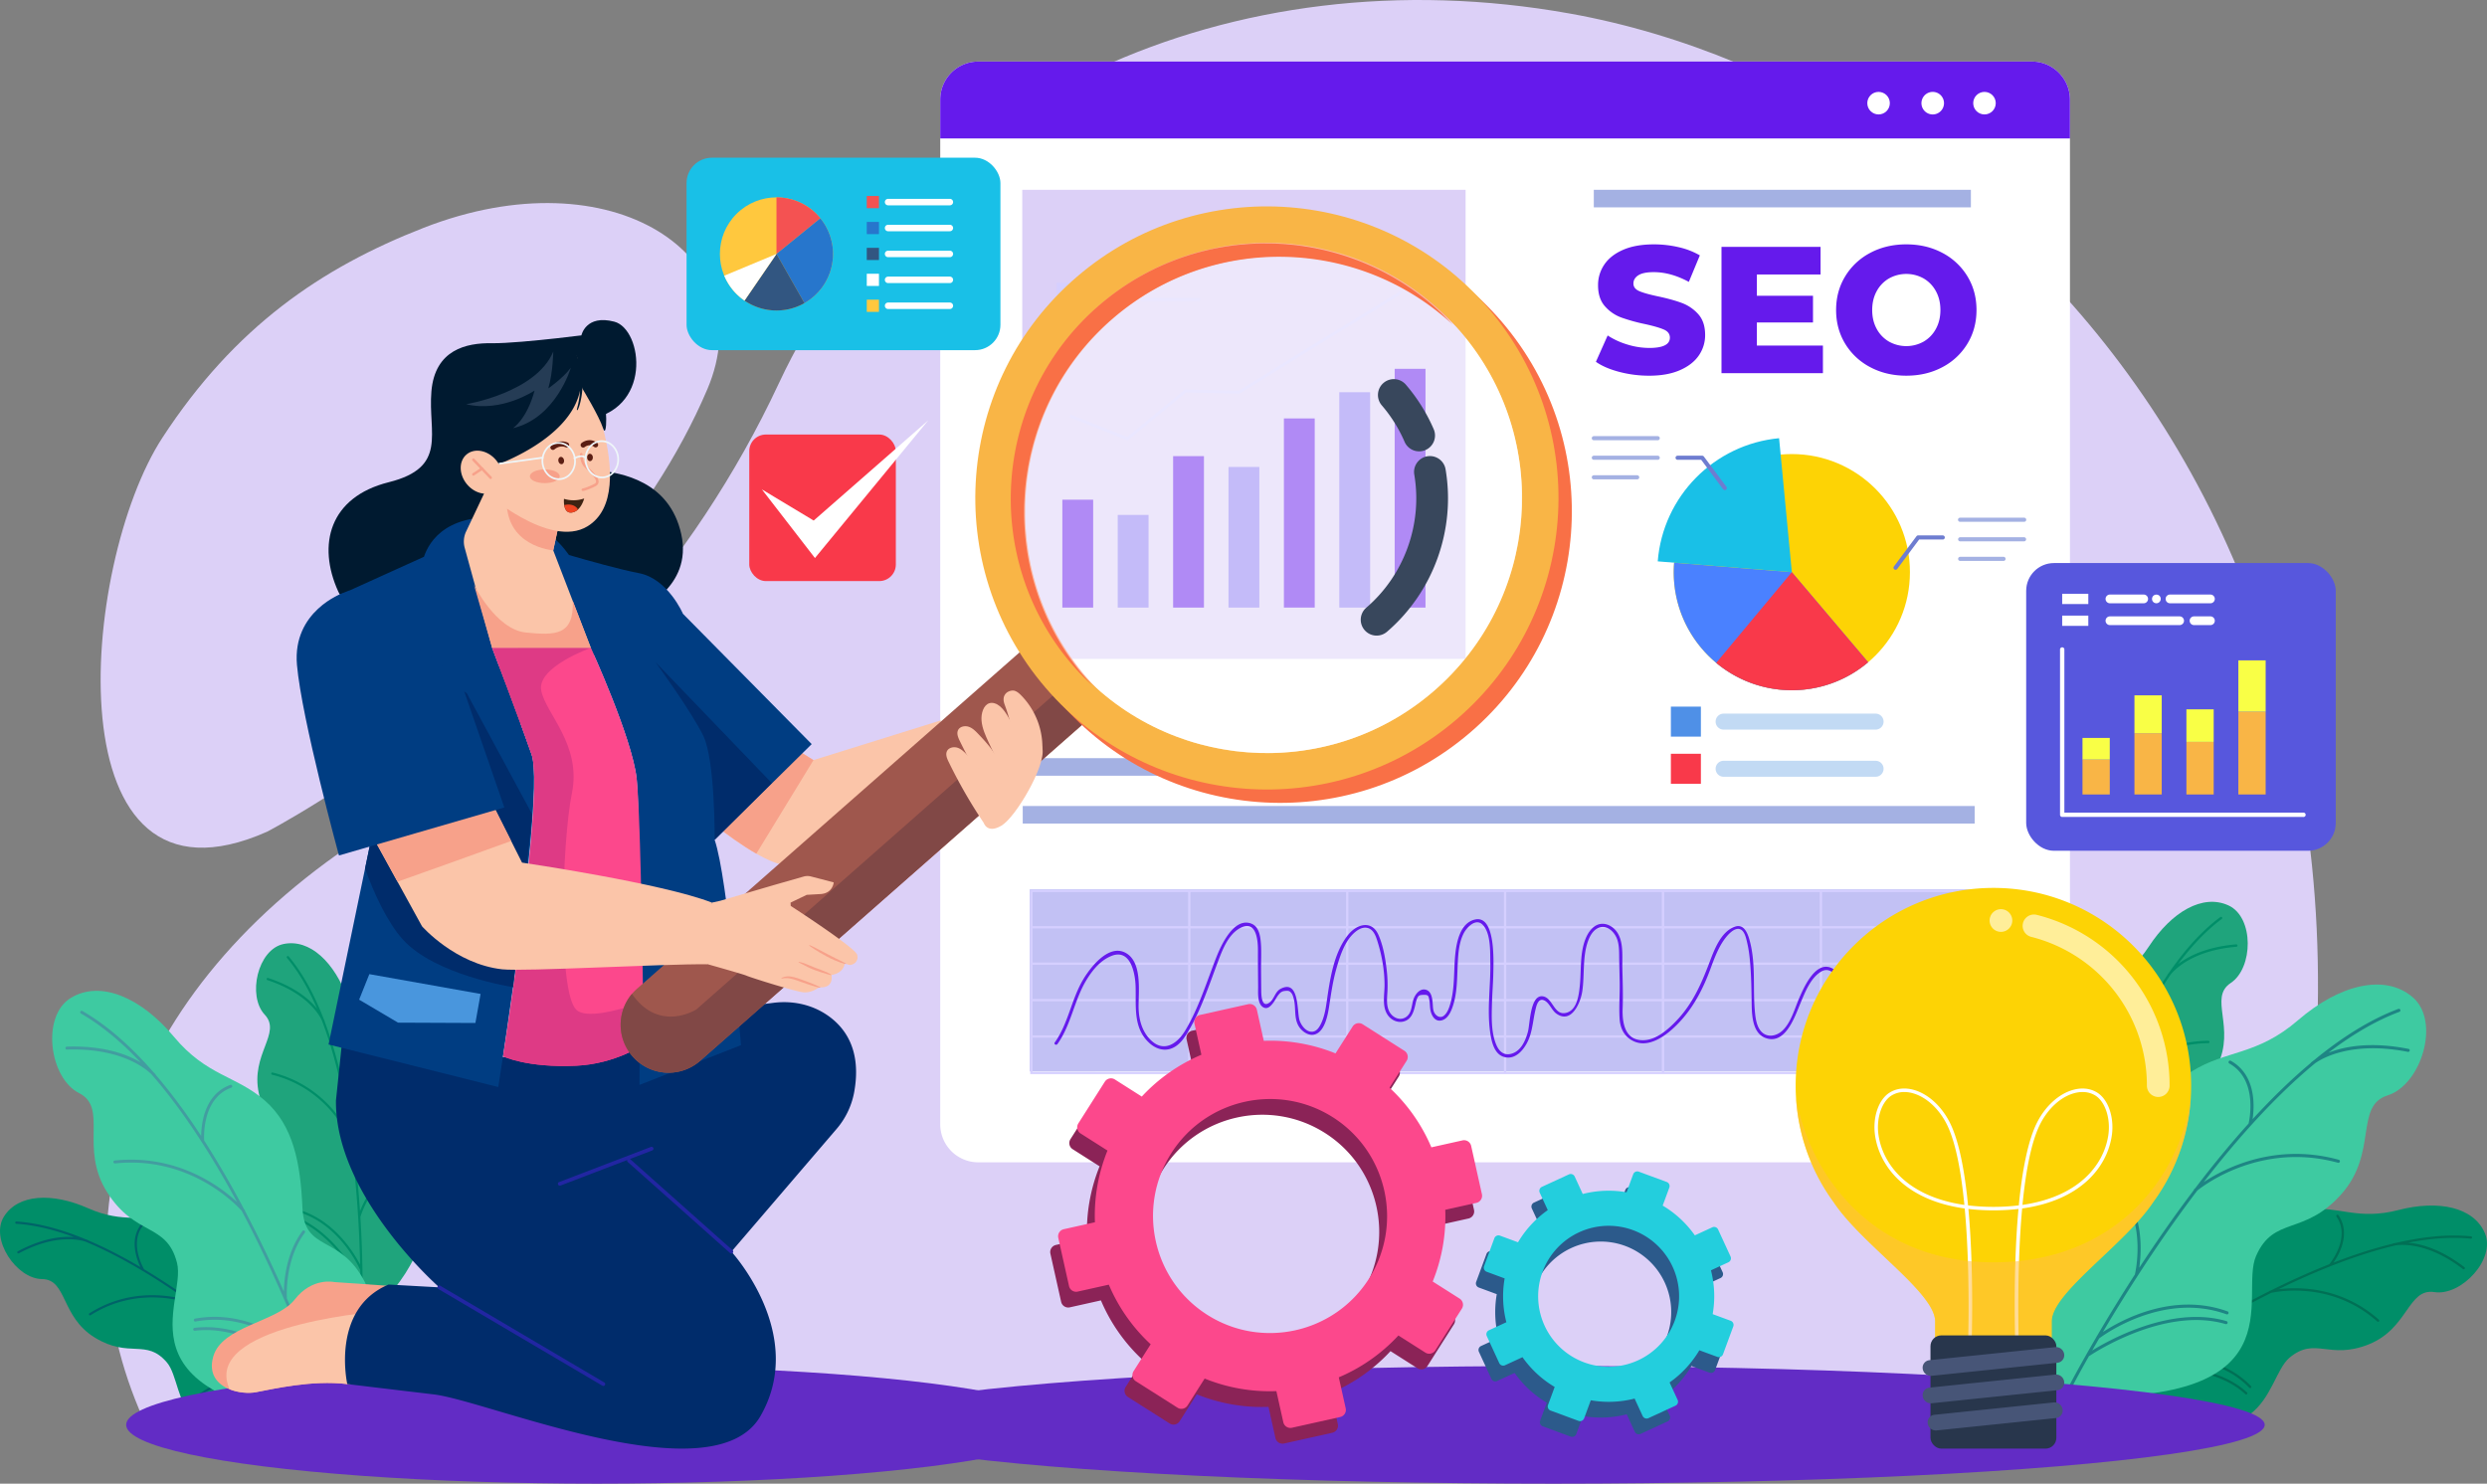 <svg xmlns:inkscape="http://www.inkscape.org/namespaces/inkscape" xmlns:sodipodi="http://sodipodi.sourceforge.net/DTD/sodipodi-0.dtd" xmlns="http://www.w3.org/2000/svg" xmlns:svg="http://www.w3.org/2000/svg" xmlns:rdf="http://www.w3.org/1999/02/22-rdf-syntax-ns#" xmlns:cc="http://creativecommons.org/ns#" xmlns:dc="http://purl.org/dc/elements/1.1/" viewBox="0 0 4022.374 2400" id="svg388" sodipodi:docname="VNU_M561_13.svg" width="4022.374" height="2400" inkscape:version="1.1 (c68e22c387, 2021-05-23)"><rect x="0" y="0" width="4022.374" height="2400" fill="#808080" stroke="none"/><defs id="defs4"><style id="style2">.cls-1{isolation:isolate;}.cls-12,.cls-2{fill:#fff;}.cls-2{opacity:0;}.cls-3{fill:#dcd0f7;}.cls-4{fill:#008e68;}.cls-5{fill:#007055;}.cls-6{fill:#1fa47c;}.cls-7{fill:#3ecaa1;}.cls-8{fill:#1e8584;}.cls-9{fill:#006368;}.cls-10{fill:#429da0;}.cls-11{fill:#622cc5;}.cls-13{fill:#a4b1e3;}.cls-14{fill:#651aec;}.cls-15{fill:#8b79f4;}.cls-16,.cls-41{mix-blend-mode:multiply;}.cls-17{fill:#d5cfff;}.cls-18{fill:#c2c1f4;}.cls-19{fill:#4f90e7;}.cls-20{fill:#c2daf4;}.cls-21{fill:#f9394a;}.cls-22{fill:#fdd305;}.cls-23{fill:#4a81ff;}.cls-24{fill:#19c0e7;}.cls-25{fill:#6e7dd0;}.cls-26{fill:#fbc5a9;}.cls-27{fill:#f7a18a;}.cls-28{fill:#002c6b;}.cls-29{fill:#2226a2;}.cls-30{fill:#001a30;}.cls-31{fill:#003d82;}.cls-32{fill:#fc488c;}.cls-33{fill:#de3a85;}.cls-34{fill:#4996dd;}.cls-35{fill:#5b1e13;}.cls-36{fill:#3e2312;}.cls-37{fill:#ef4623;}.cls-38{fill:#eef6f9;}.cls-39{fill:#253c55;}.cls-40{fill:#fe9;}.cls-41{opacity:0.55;}.cls-42{fill:#ffc043;}.cls-43{fill:#28364c;}.cls-44{fill:#475577;}.cls-45{fill:#ffc83e;}.cls-46{fill:#f45252;}.cls-47{fill:#2776cc;}.cls-48{fill:#325681;}.cls-49{fill:#fefefe;}.cls-50{fill:#5757dd;}.cls-51{fill:#f9b546;}.cls-52{fill:#f9ff46;}.cls-53{fill:#8b2357;}.cls-54{fill:#2c5a8b;}.cls-55{fill:#23cedd;}.cls-56{fill:#9f574d;}.cls-57{fill:#814846;}.cls-58{fill:#f97046;}.cls-59{opacity:0.49;}.cls-60{mix-blend-mode:screen;}.cls-61{fill:#38475c;}</style></defs><title id="title6">03</title><g id="g2893"><path class="cls-3" d="m 2539.043,21.9 c -547.34,-98.08 -1064.89,138.89 -1279.43,598.31 -137.93,295.44 -360.78,542.9 -639.23,712.54 -418.41,254.89 -533.31,638.08 -389.23,961.4 l 3403.71,4.27 C 4048.443,970.58 3259.003,150.92 2539.043,21.9 Z" id="path9" style="isolation:isolate;fill:#dcd0f7"></path><path class="cls-3" d="m 685.153,368.54 c -165.65,64.67 -305.48,160.1 -422.45,339.46 -133.76,205.1 -181.39,793.25 169.53,637.28 0,0 523.6,-273.06 711.86,-715.82 91.68,-215.59 -153.44,-380.15 -458.94,-260.92 z" id="path11" style="isolation:isolate;fill:#dcd0f7"></path><path class="cls-4" d="m 3878.973,1957.42 c -65,16.82 -95.89,-6.25 -145.5,-1.52 -49.61,4.73 -86,39.32 -122.44,85.74 -36.44,46.42 -60,-0.83 -123,31.27 -63,32.1 -80.57,170.57 -80.57,170.57 263,147.77 253.59,-12.14 295.42,-47.16 41.83,-35.02 63.93,4.17 128.28,-21.68 64.35,-25.85 62.95,-91.17 106.17,-84.5 43.22,6.67 99.51,-53.08 81.64,-95.24 -17.87,-42.16 -74.96,-54.29 -140,-37.48 z" id="path13" style="isolation:isolate;fill:#008e68"></path><path class="cls-5" d="m 3996.583,1999.93 c -37.51,-3.77 -79,0.72 -121.9,10.75 a 41,41 0 0 0 -4.58,0.91 2,2 0 0 0 -0.71,0.39 c -31.35,7.63 -63.42,18.14 -95.3,30.49 8.78,-12.59 28.51,-46.81 8,-76.71 a 1.921,1.921 0 0 0 -3.17,2.17 c 23.84,34.82 -11.17,76.62 -11.53,77 0,0 0,0.09 -0.07,0.13 -32.26,12.77 -64.24,27.34 -94.95,42.63 -0.78,0.17 -1.21,0.28 -1.27,0.3 a 1.91,1.91 0 0 0 -1.19,0.93 c -36.86,18.43 -71.85,37.84 -103.27,56.35 9.25,-13.41 27.15,-44 26.5,-78.91 a 1.93,1.93 0 1 0 -3.85,0.07 c 0.86,45.31 -30.64,83.22 -31,83.59 -0.06,0.08 -0.08,0.17 -0.13,0.25 -29.37,17.5 -55.3,34 -76.38,47.88 a 1.88,1.88 0 0 0 -1.08,0.71 c -34.71,22.88 -55.92,38.43 -56.78,39.06 a 1.923,1.923 0 1 0 2.29,3.09 c 0.67,-0.49 13.84,-10.15 36.19,-25.31 0.06,0 0.1,0.08 0.16,0.09 a 1.86,1.86 0 0 0 0.71,0 c 1.09,-0.16 109.75,-14.8 168.35,39.5 a 1.925,1.925 0 0 0 2.62,-2.82 c -51.84,-48 -141.38,-43.4 -165.39,-41.16 q 6.74,-4.53 14.4,-9.58 c 8.16,-1.52 97.59,-16.48 154.67,43.13 a 1.92,1.92 0 0 0 2.78,-2.65 c -50.08,-52.3 -124.2,-48.63 -149.79,-45.5 45.29,-29.55 110.39,-69.41 182.52,-105.37 11.9,-2.61 98.41,-18.66 171.5,46.34 a 1.91,1.91 0 0 0 2.71,-0.15 1.93,1.93 0 0 0 -0.15,-2.72 c -61.57,-54.76 -132.48,-53.08 -162.17,-49.33 61.08,-29.74 126.57,-56.17 188.91,-70.87 11.51,-1.77 53.63,-4.36 109.25,38.27 a 2.05,2.05 0 0 0 0.73,0.35 2,2 0 0 0 2,-0.71 1.92,1.92 0 0 0 -0.36,-2.69 c -38.57,-29.57 -70.48,-37.94 -91,-39.64 35.59,-6.94 69.84,-9.66 101.29,-6.5 a 1.91,1.91 0 0 0 2.1,-1.72 1.94,1.94 0 0 0 -1.66,-2.04 z" id="path15" style="isolation:isolate;fill:#007055"></path><path class="cls-6" d="m 3604.323,1464.66 c -41.58,-19.19 -92,10.24 -128.82,66.43 -36.82,56.19 -75.16,59.87 -108.7,96.74 -33.54,36.87 -37.21,87 -32.93,145.8 4.28,58.8 -45,39.76 -70,105.86 -25,66.1 55.1,180.41 55.1,180.41 294,-67.51 179.5,-179.54 186.9,-233.59 7.4,-54.05 50.11,-39.91 80.34,-102.32 30.23,-62.41 -14.73,-109.81 21.74,-133.94 36.47,-24.13 37.94,-106.21 -3.63,-125.39 z" id="path17" style="isolation:isolate;fill:#1fa47c"></path><path class="cls-4" d="m 3616.823,1527.61 c -48.43,4.07 -77.67,19.33 -94,31.86 21.67,-29.06 45.19,-54.12 70.59,-72.93 a 1.923,1.923 0 0 0 -2.29,-3.09 c -30.31,22.44 -58,53.64 -83,89.94 a 40.51,40.51 0 0 0 -2.78,3.76 2,2 0 0 0 -0.27,0.76 c -18.06,26.74 -34.73,56.08 -50,86.66 -2,-15.22 -10.39,-53.81 -45.66,-62.17 a 1.93,1.93 0 0 0 -2.31,1.43 1.91,1.91 0 0 0 1.43,2.31 c 41.06,9.74 43.27,64.21 43.28,64.76 0,0 0,0.09 0,0.14 -15.28,31.15 -29.14,63.44 -41.59,95.42 -0.46,0.65 -0.71,1 -0.74,1.07 a 1.89,1.89 0 0 0 -0.25,1.49 c -14.88,38.43 -27.72,76.33 -38.52,111.16 -2.18,-16.15 -9.49,-50.81 -33.47,-76.22 a 1.921,1.921 0 1 0 -2.79,2.64 c 31.1,33 33.29,82.19 33.31,82.68 a 2.8,2.8 0 0 0 0.06,0.28 c -10,32.7 -18,62.35 -24.32,86.8 a 2,2 0 0 0 -0.32,1.25 c -10.29,40.27 -15.53,66 -15.74,67.09 a 1.93,1.93 0 0 0 1.51,2.26 1.94,1.94 0 0 0 1.31,-0.2 1.9,1.9 0 0 0 1,-1.31 c 0.17,-0.81 3.42,-16.82 9.76,-43.07 a 1.16,1.16 0 0 0 0.18,0 1.94,1.94 0 0 0 0.55,-0.45 c 0.7,-0.85 71.26,-84.77 151.15,-84 a 1.93,1.93 0 0 0 0,-3.85 c -70.67,-0.68 -133.81,63 -150.07,80.79 1.29,-5.26 2.7,-10.87 4.21,-16.78 5,-6.62 61.13,-77.84 143.47,-72.12 a 1.9,1.9 0 0 0 1.06,-0.23 1.92,1.92 0 0 0 -0.79,-3.6 c -72.24,-5 -124.62,47.56 -141.45,67.08 13.64,-52.33 35,-125.62 64.2,-200.73 7,-9.94 60.27,-80 158.08,-81.06 a 1.87,1.87 0 0 0 0.91,-0.24 1.92,1.92 0 0 0 -0.95,-3.6 c -82.39,0.88 -133.73,49.81 -153.18,72.56 25.19,-63.09 55.88,-126.7 92.13,-179.5 7.32,-9.06 36.75,-39.3 106.58,-45.16 a 2,2 0 0 0 0.77,-0.24 1.92,1.92 0 0 0 -1.09,-3.6 z" id="path19" style="isolation:isolate;fill:#008e68"></path><path class="cls-7" d="m 3902.253,1613.18 c -45.28,-39 -119.12,-20.17 -185.5,37.12 -66.38,57.29 -115.82,48.14 -171.14,82.36 -55.32,34.22 -77.91,95.76 -93.68,171.13 -15.77,75.37 -70.73,33.75 -125.83,107.72 -55.1,73.97 4.36,246.18 4.36,246.18 393.17,20.84 289.72,-160.86 318.41,-226 28.69,-65.14 77.22,-32.09 137.56,-99.55 60.34,-67.46 20.94,-143.08 75.37,-160.27 54.43,-17.19 85.74,-119.69 40.45,-158.69 z" id="path21" style="isolation:isolate;fill:#3ecaa1"></path><path class="cls-8" d="m 3895.343,1696.68 c -62.23,-12.29 -104.41,-3.64 -129.38,6.22 37.63,-28.69 76.13,-51.69 114.76,-66.17 a 2.511,2.511 0 0 0 -1.77,-4.7 c -46.08,17.28 -92,46.5 -136.42,83.07 a 53,53 0 0 0 -4.83,3.71 2.46,2.46 0 0 0 -0.61,0.87 c -32.27,27.06 -63.73,57.9 -93.88,90.79 3,-19.81 6.29,-71.26 -35,-94.41 a 2.51,2.51 0 1 0 -2.46,4.37 c 48,27 31.24,96.12 31.07,96.81 a 1.28,1.28 0 0 0 0,0.19 c -30.37,33.6 -59.35,69.14 -86.46,104.8 -0.81,0.65 -1.25,1 -1.31,1.08 a 2.49,2.49 0 0 0 -0.85,1.78 c -32.47,42.88 -62.19,85.83 -88.25,125.65 3.07,-21 6.34,-67.16 -14.63,-107.66 a 2.511,2.511 0 0 0 -4.46,2.31 c 27.21,52.53 12.27,115.1 12.12,115.72 a 2.36,2.36 0 0 0 0,0.37 c -24.24,37.46 -45,71.76 -61.69,100.19 a 2.47,2.47 0 0 0 -0.85,1.46 c -27.38,46.84 -43.21,77.31 -43.84,78.54 a 2.511,2.511 0 0 0 4.47,2.29 c 0.49,-1 10.32,-19.88 27.71,-50.54 0.07,0 0.15,0 0.23,0 a 2.37,2.37 0 0 0 0.85,-0.37 c 1.19,-0.81 119.87,-80.79 219.84,-51.14 a 2.51,2.51 0 0 0 1.43,-4.81 c -88.44,-26.23 -190.52,31 -217.33,47.49 q 5.26,-9.2 11.31,-19.54 c 8.67,-6.5 104.66,-75.72 205.93,-39 a 2.57,2.57 0 0 0 1.42,0.09 2.51,2.51 0 0 0 0.3,-4.8 c -88.85,-32.24 -173.46,14.93 -201.59,33.38 35.9,-60.76 89,-145.06 152.64,-228.84 12.42,-9.94 104.36,-78.75 227.47,-45 a 2.505,2.505 0 1 0 1.33,-4.83 c -103.7,-28.48 -185.7,14.49 -218.28,36.06 54.27,-70.14 115.62,-138.93 180.07,-192.18 12.44,-8.73 60.23,-36.12 150,-18.4 a 2.51,2.51 0 0 0 1,-4.92 z" id="path23" style="isolation:isolate;fill:#1e8584"></path><path class="cls-4" d="m 488.613,2121.77 c -53.69,-39.52 -82.91,0.85 -109.7,-47.93 -26.79,-48.78 -55.38,-86.56 -100.83,-98.55 -45.45,-11.99 -77.7,4.76 -135.67,-20.84 -57.97,-25.6 -113,-23.06 -136,13.45 -23,36.51 20.16,100.74 61.41,101.14 41.25,0.4 30,61 85.9,94.9 55.9,33.9 82.49,0.81 116.07,39.81 33.58,39 0.37,186.41 267.75,89.11 -0.05,0 4.75,-131.58 -48.93,-171.09 z" id="path25" style="isolation:isolate;fill:#008e68"></path><path class="cls-9" d="m 476.153,2240.14 a 1.78,1.78 0 0 0 -0.9,-0.83 c -17.5,-16.14 -39.11,-35.46 -63.77,-56.25 a 2.41,2.41 0 0 0 -0.08,-0.25 c -0.24,-0.4 -23.76,-40.5 -16,-82.54 a 1.81,1.81 0 1 0 -3.56,-0.66 c -6,32.41 6,63.6 12.58,77.5 -26.41,-22 -56,-45.45 -87.49,-68.25 a 1.79,1.79 0 0 0 -1,-1.05 l -1.13,-0.47 c -26.25,-18.93 -53.78,-37.39 -81.86,-54.22 0,0 0,-0.08 0,-0.12 -0.27,-0.44 -26.47,-44.7 1.06,-73.47 a 1.811,1.811 0 1 0 -2.62,-2.5 c -23.64,24.7 -10.52,59.57 -4.27,72.62 -27.78,-16.37 -56,-31.06 -84,-43 a 1.74,1.74 0 0 0 -0.6,-0.47 40.37,40.37 0 0 0 -4.12,-1.54 c -38.43,-15.92 -76.32,-26.44 -111.82,-28.67 a 1.83,1.83 0 0 0 -1.92,1.7 1.8,1.8 0 0 0 1.69,1.92 c 29.75,1.87 61.22,9.65 93.28,21.55 -19.34,-1.55 -50.32,1.36 -90.74,23 a 1.81,1.81 0 0 0 1,3.41 1.61,1.61 0 0 0 0.73,-0.21 c 58.3,-31.17 97.11,-22.31 107.55,-18.89 55.77,23.22 112.69,57.84 165,94.87 -27.07,-8 -92.81,-20.45 -158.49,21.1 a 1.81,1.81 0 0 0 1.09,3.34 1.82,1.82 0 0 0 0.85,-0.28 c 78,-49.31 156,-21.14 166.72,-16.88 61.63,44.5 116.13,91.57 153.75,126 -23.5,-6.81 -91.93,-21.6 -146.55,19.4 a 1.81,1.81 0 0 0 1.21,3.26 1.78,1.78 0 0 0 1,-0.36 c 62.25,-46.75 143.2,-19.14 150.57,-16.47 4.22,3.91 8.21,7.63 11.93,11.12 -22,-5.76 -104.63,-23.78 -160.23,13 a 1.81,1.81 0 0 0 2,3 c 62.85,-41.57 161.75,-11.31 162.74,-11 a 1.93,1.93 0 0 0 0.67,0.08 c 0.06,0 0.1,0 0.16,-0.06 18.48,17.53 29.26,28.53 29.81,29.09 a 1.79,1.79 0 0 0 1.42,0.55 1.81,1.81 0 0 0 1.18,-3.07 c -0.72,-0.67 -18.09,-18.39 -46.84,-45 z" id="path27" style="isolation:isolate;fill:#006368"></path><path class="cls-6" d="m 639.403,1869.61 c 16.8,-53.05 24.39,-99.82 1.69,-141 -22.7,-41.18 -57.09,-52.93 -78.58,-112.54 -21.49,-59.61 -61.31,-97.63 -103.66,-89.07 -42.35,8.56 -59,84.13 -30.78,114.25 28.22,30.12 -23.44,63.78 -9.35,127.66 14.09,63.88 56.36,60.24 51.33,111.46 -5.03,51.22 -134.61,129 120.38,255.22 0,0 98.5,-87.36 90,-153.48 -8.5,-66.12 -57.82,-59.44 -41.03,-112.5 z" id="path29" style="isolation:isolate;fill:#1fa47c"></path><path class="cls-4" d="m 629.633,1896.7 c -27.57,18.06 -41.86,48.26 -47.39,62.61 -2.29,-34.32 -5.78,-71.9 -11,-110.42 a 1.81,1.81 0 0 0 0.09,-1.43 c 0,-0.05 -0.16,-0.45 -0.44,-1.14 -4.43,-32.06 -10.08,-64.72 -17.29,-96.65 a 0.45,0.45 0 0 0 0.06,-0.12 c 0.14,-0.5 14.07,-50 53.89,-50 a 1.81,1.81 0 1 0 0,-3.62 c -34.19,-0.05 -50.36,33.51 -55.49,47.05 a 728,728 0 0 0 -26.91,-90.41 2,2 0 0 0 -0.08,-0.76 38.65,38.65 0 0 0 -1.73,-4 c -15,-38.79 -33.56,-73.46 -56.46,-100.68 a 1.814,1.814 0 0 0 -2.78,2.33 c 19.19,22.81 35.29,50.95 48.81,82.36 -12.27,-15.12 -35.76,-35.52 -79.31,-49.82 a 1.81,1.81 0 1 0 -1.13,3.44 c 62.8,20.66 83.18,54.85 87.92,64.76 21.7,56.38 36,121.46 45.26,184.86 -12.87,-25.12 -49.27,-81.26 -124.68,-100.09 a 1.81,1.81 0 0 0 -1.66,3.09 1.84,1.84 0 0 0 0.79,0.43 c 89.5,22.36 123,98.29 127.31,109 10.35,75.3 13.92,147.23 15,198.22 -11.18,-21.59 -47.74,-81.3 -115.11,-92.49 a 1.81,1.81 0 1 0 -0.59,3.57 c 76.79,12.77 112.7,90.39 115.86,97.56 0.09,5.76 0.15,11.21 0.19,16.32 -11,-19.9 -55,-92.12 -120,-107 a 1.815,1.815 0 0 0 -0.8,3.54 c 73.46,16.77 119.85,109.21 120.31,110.14 a 1.81,1.81 0 0 0 0.4,0.54 c 0,0 0.1,0 0.15,0.07 0.08,25.48 -0.44,40.88 -0.47,41.66 a 1.79,1.79 0 0 0 0.59,1.4 1.84,1.84 0 0 0 1.16,0.48 1.82,1.82 0 0 0 1.88,-1.75 c 0,-1 0.87,-25.8 0.23,-65 a 1.77,1.77 0 0 0 0,-1.22 c -0.4,-23.8 -1.34,-52.78 -3.32,-85 0,-0.08 0.09,-0.14 0.12,-0.23 0.12,-0.45 12.9,-45.15 48.65,-68.58 a 1.81,1.81 0 1 0 -2,-3 z" id="path31" style="isolation:isolate;fill:#008e68"></path><path class="cls-7" d="m 489.153,1953.73 c -3.14,-72.57 -14.75,-133.31 -61,-173.63 -46.25,-40.32 -93.68,-39.37 -146.69,-102.85 -53.01,-63.48 -118.86,-92.31 -167,-62.94 -48.14,29.37 -34.67,129.54 13.37,153.87 48.04,24.33 -0.22,88.69 45.62,160.71 45.84,72.02 96.07,48.66 112.8,113.71 16.73,65.05 -107.36,218.34 261.78,259.11 0,0 81.7,-151.18 41.73,-228.47 -39.97,-77.29 -97.51,-46.95 -100.61,-119.51 z" id="path33" style="isolation:isolate;fill:#3ecaa1"></path><path class="cls-10" d="m 506.663,2204.52 a 2.35,2.35 0 0 0 -0.57,-1.49 c -11.14,-29 -25.25,-64.11 -42.08,-102.69 a 2.09,2.09 0 0 0 0,-0.35 c 0,-0.6 -4.37,-61.12 29,-105.85 a 2.37,2.37 0 0 0 -3.8,-2.83 c -25.71,34.48 -29.73,77.91 -30.1,98 -18.15,-41.06 -39.24,-85.58 -62.9,-130.46 a 2.4,2.4 0 0 0 -0.52,-1.8 l -1.06,-1.2 c -19.74,-37.36 -41.28,-74.85 -64.4,-110.85 0,-0.06 0,-0.11 0,-0.17 -0.06,-0.67 -5.11,-67.61 43.73,-85.35 a 2.37,2.37 0 1 0 -1.61,-4.45 c -42,15.23 -46.76,63.62 -47,82.52 -23,-35.23 -47.6,-68.75 -73.49,-98.88 a 2.3,2.3 0 0 0 -0.43,-0.89 47.53,47.53 0 0 0 -3.94,-4.2 c -35.76,-40.84 -74,-75.06 -114.26,-98.2 a 2.37,2.37 0 0 0 -2.36,4.11 c 33.73,19.39 66.06,46.69 96.69,79.15 -21.73,-13 -59.67,-27.51 -119.47,-25.59 a 2.37,2.37 0 0 0 -0.83,4.55 2.47,2.47 0 0 0 1,0.18 c 86.24,-2.76 126.52,30 136.77,40.08 51.83,59.42 98.41,132.85 138.19,206.43 -27,-25.06 -96.77,-77.6 -197.66,-67 a 2.363,2.363 0 1 0 0.5,4.7 c 119.76,-12.6 194.81,65.51 204.85,76.66 46.38,87.72 82.93,174.31 107,236.37 -23.36,-21.49 -94.9,-78.34 -182.52,-61.94 a 2.37,2.37 0 0 0 -0.47,4.52 2.34,2.34 0 0 0 1.34,0.13 c 99.88,-18.7 178.63,60.42 185.71,67.81 2.69,7 5.2,13.67 7.54,19.92 -22.43,-19.47 -108.69,-88.35 -195,-77.47 a 2.37,2.37 0 0 0 0.6,4.7 c 97.59,-12.3 195.81,80.3 196.79,81.24 a 2.43,2.43 0 0 0 0.73,0.48 c 0.07,0 0.15,0 0.22,0 11.5,31.2 17.75,50.32 18.06,51.29 a 2.39,2.39 0 0 0 1.35,1.46 2.37,2.37 0 0 0 3.16,-2.91 c -0.37,-1.16 -10.44,-31.94 -28.76,-79.73 z" id="path35" style="isolation:isolate;fill:#429da0"></path><ellipse class="cls-11" cx="965.333" cy="2304.84" rx="761.29" ry="95.16" id="ellipse37" style="isolation:isolate;fill:#622cc5"></ellipse><ellipse class="cls-11" cx="2512.453" cy="2304.84" rx="1150.36" ry="95.16" id="ellipse39" style="isolation:isolate;fill:#622cc5"></ellipse><path class="cls-12" d="m 3286.333,99.57 h -1704.12 a 61.5,61.5 0 0 0 -61.51,61.51 V 1818.69 a 61.51,61.51 0 0 0 61.51,61.51 h 1704.12 a 61.52,61.52 0 0 0 61.52,-61.51 V 161.08 a 61.51,61.51 0 0 0 -61.52,-61.51 z" id="path41" style="isolation:isolate;fill:#ffffff"></path><rect class="cls-13" x="2577.753" y="307.02" width="609.89" height="28.41" id="rect43" style="isolation:isolate;fill:#a4b1e3"></rect><rect class="cls-13" x="1652.413" y="1226.42" width="595.45" height="28.41" id="rect45" style="isolation:isolate;fill:#a4b1e3"></rect><rect class="cls-13" x="1654.123" y="1303.8" width="1539.61" height="28.41" id="rect47" style="isolation:isolate;fill:#a4b1e3"></rect><rect class="cls-3" x="1653.343" y="307.02" width="717.06" height="758.87" id="rect49" style="isolation:isolate;fill:#dcd0f7"></rect><rect class="cls-14" x="1718.193" y="808.32" width="49.85" height="174.52" id="rect51" style="isolation:isolate;fill:#651aec"></rect><rect class="cls-15" x="1807.773" y="832.92" width="49.85" height="149.92" id="rect53" style="isolation:isolate;fill:#8b79f4"></rect><rect class="cls-14" x="1897.363" y="737.84" width="49.85" height="245.01" id="rect55" style="isolation:isolate;fill:#651aec"></rect><rect class="cls-15" x="1986.943" y="755.38" width="49.85" height="227.46" id="rect57" style="isolation:isolate;fill:#8b79f4"></rect><rect class="cls-14" x="2076.533" y="676.87" width="49.85" height="305.97" id="rect59" style="isolation:isolate;fill:#651aec"></rect><rect class="cls-15" x="2166.123" y="634.45" width="49.85" height="348.39" id="rect61" style="isolation:isolate;fill:#8b79f4"></rect><rect class="cls-14" x="2255.703" y="596.63" width="49.85" height="386.22" id="rect63" style="isolation:isolate;fill:#651aec"></rect><g class="cls-16" id="g67" style="isolation:isolate;mix-blend-mode:multiply" transform="translate(-328.847,-360)"><polygon class="cls-17" points="2596.77,834.22 2594.22,830.1 2332.13,991.95 2245.18,989.92 2151.97,1067.07 2060.49,1030.47 2058.69,1034.97 2152.84,1072.63 2246.88,994.81 2333.45,996.82 " id="polygon65"></polygon></g><g class="cls-16" id="g71" style="isolation:isolate;mix-blend-mode:multiply" transform="translate(-328.847,-360)"><rect class="cls-17" x="2037.96" y="817.37" width="102.29" height="42.52" id="rect69"></rect></g><g class="cls-16" id="g75" style="isolation:isolate;mix-blend-mode:multiply" transform="translate(-328.847,-360)"><rect class="cls-17" x="2174.04" y="841.75" width="95.68" height="4.99" id="rect73"></rect></g><rect class="cls-18" x="1665.513" y="1438.55" width="1532.37" height="294.54" id="rect77" style="isolation:isolate;fill:#c2c1f4"></rect><g class="cls-16" id="g81" style="isolation:isolate;mix-blend-mode:multiply" transform="translate(-328.847,-360)"><path class="cls-17" d="M 1995.1,2097.5 H 3531.18 V 1799.21 H 1995.1 Z m 3.75,-294.54 h 1528.58 v 290.79 H 1998.85 Z" id="path79"></path></g><g class="cls-16" id="g85" style="isolation:isolate;mix-blend-mode:multiply" transform="translate(-328.847,-360)"><rect class="cls-17" x="1996.98" y="2034.85" width="1532.33" height="3.74" id="rect83"></rect></g><g class="cls-16" id="g89" style="isolation:isolate;mix-blend-mode:multiply" transform="translate(-328.847,-360)"><rect class="cls-17" x="1996.98" y="1975.94" width="1532.33" height="3.74" id="rect87"></rect></g><g class="cls-16" id="g93" style="isolation:isolate;mix-blend-mode:multiply" transform="translate(-328.847,-360)"><rect class="cls-17" x="1996.98" y="1917.03" width="1532.33" height="3.74" id="rect91"></rect></g><g class="cls-16" id="g97" style="isolation:isolate;mix-blend-mode:multiply" transform="translate(-328.847,-360)"><rect class="cls-17" x="1996.98" y="1858.12" width="1532.33" height="3.74" id="rect95"></rect></g><g class="cls-16" id="g101" style="isolation:isolate;mix-blend-mode:multiply" transform="translate(-328.847,-360)"><rect class="cls-17" x="3272.05" y="1801.08" width="3.74" height="294.54" id="rect99"></rect></g><g class="cls-16" id="g105" style="isolation:isolate;mix-blend-mode:multiply" transform="translate(-328.847,-360)"><rect class="cls-17" x="3016.66" y="1801.08" width="3.74" height="294.54" id="rect103"></rect></g><g class="cls-16" id="g109" style="isolation:isolate;mix-blend-mode:multiply" transform="translate(-328.847,-360)"><rect class="cls-17" x="2761.27" y="1801.08" width="3.74" height="294.54" id="rect107"></rect></g><g class="cls-16" id="g113" style="isolation:isolate;mix-blend-mode:multiply" transform="translate(-328.847,-360)"><rect class="cls-17" x="2505.88" y="1801.08" width="3.74" height="294.54" id="rect111"></rect></g><g class="cls-16" id="g117" style="isolation:isolate;mix-blend-mode:multiply" transform="translate(-328.847,-360)"><rect class="cls-17" x="2250.49" y="1801.08" width="3.74" height="294.54" id="rect115"></rect></g><path class="cls-14" d="m 3217.803,1608 a 545.84,545.84 0 0 1 -46.52,43.83 c -8.77,7.32 -17.7,14.73 -27.19,21.12 -12.33,8.31 -24.39,4.55 -29.32,-8.18 -9.66,-25 -3.78,-55.86 -2.48,-81.85 0.77,-15.45 -1.17,-50.82 -24.84,-46.53 -14.19,2.57 -24,17.87 -29.9,29.66 -6.73,13.38 -12.23,27.15 -19.79,40.12 -7.56,12.97 -16.14,28.17 -28.64,36.81 -9.42,6.52 -20.46,3.43 -21.51,-9.23 -0.48,-5.77 0.14,-11.52 -0.54,-17.33 -2,-16.75 -8.35,-44.44 -26.49,-51.23 -25.18,-9.41 -43.52,33 -50.69,49.54 -7.33,17 -13,38.73 -26.58,52 -9.57,9.34 -25.08,12.58 -34.86,1.78 -7.15,-7.9 -9,-20.35 -10,-30.51 -3.89,-39.46 2,-80.23 -9.27,-118.91 -3.24,-11.16 -9.43,-24.94 -23.23,-20.06 -23.15,8.2 -33.69,38.27 -41.58,59 -12.6,33.13 -26.57,64.83 -51.14,91.17 -14.18,15.19 -34.72,34 -56.9,33.52 -29.12,-0.58 -32.75,-29.64 -31.91,-51.9 0.82,-21.77 0,-43.61 -0.51,-65.38 -0.38,-17.55 2,-38.46 -6.69,-54.5 -5.51,-10.23 -17.22,-18.37 -29.29,-16.23 -10.25,1.81 -17.87,11.47 -22,20.35 -11.15,23.89 -8.2,52.72 -10.72,78.29 -1.43,14.6 -4,39.65 -21.12,44.74 -21.5,6.39 -22.19,-25.93 -40.28,-26.54 -19.17,-0.66 -19.33,45.39 -22.65,57.51 -4.09,15 -11.87,32.79 -28.9,36 -10.53,2 -17.54,-4.61 -21.63,-13.67 -9.3,-20.59 -8.16,-46.54 -7.58,-68.6 0.43,-16.48 1.9,-32.91 2.19,-49.39 0.31,-17.76 3.85,-94.08 -30,-85.89 -23.44,5.66 -29.45,35.93 -31.53,56 -2.78,26.72 -0.43,54.1 -8.06,80.21 -2,6.78 -4.61,14.62 -10.29,19.23 -5.92,4.81 -13,0.7 -15.89,-5.49 -2,-4.2 -1.89,-9.47 -2.27,-14 -0.66,-7.6 -1.62,-18.91 -10.08,-22.1 -9.79,-3.68 -17.82,6.32 -20.76,14.35 -3.65,10 -2.46,23.06 -12.57,29.65 -10.11,6.59 -22.06,0.38 -27,-9.42 -5.1,-10.21 -3.25,-22.64 -2.76,-33.62 a 209.25,209.25 0 0 0 -1.25,-33.39 c -2.18,-18.79 -5.69,-39.41 -13.42,-56.81 -10.66,-24 -34.41,-17.62 -48.55,-0.38 -24,29.28 -30,73.78 -35.23,109.9 -1.67,11.58 -3.87,23.61 -9,34.2 -2.66,5.43 -6.47,11.86 -12.94,12.95 -10.81,1.83 -19.75,-10.63 -22.13,-19.49 -3.85,-14.41 -0.21,-65.51 -30.21,-49.82 -9.31,4.87 -10.2,16.5 -18.14,22.34 -12.41,9.14 -13.18,-11.06 -13.26,-18.88 -0.14,-11.73 -0.21,-23.46 -0.31,-35.19 -0.13,-15.76 1.07,-32.11 -0.85,-47.78 -1.23,-10 -4.28,-21.66 -14.61,-25.79 -27.95,-11.16 -48.81,34 -56.31,52.87 -15.91,40.12 -28.65,83 -51,120.1 -12.28,20.38 -33.24,35.65 -54.29,16.57 -15,-13.63 -20.57,-33.65 -21,-53.26 -0.52,-25.49 7.12,-77 -23.44,-90.27 -26.63,-11.55 -54.85,25.18 -66.11,44.07 -19.24,32.27 -24.22,71.69 -46.08,102.14 -1.88,2.62 2.45,5.11 4.31,2.52 22.28,-31 27.09,-71 47,-103.67 9.71,-16 22.56,-31.76 40.34,-38.89 30.66,-12.29 38.48,27.27 39.13,49.24 1,32.32 -4.4,67.39 22.29,91.65 8.92,8.1 20.7,12.91 32.73,9.72 14.42,-3.83 23.4,-17 30.53,-29.18 20.44,-34.74 33.42,-74.56 47.61,-112.13 7.17,-19 16.29,-43.3 35.07,-53.94 26.77,-15.16 29.7,18.38 29.63,36.06 -0.07,19.37 0.14,38.74 0.3,58.12 0.08,9.31 -1.83,28.74 9.11,33.92 6.44,3.06 11.55,-2.78 15.16,-7.46 3.14,-4.07 5.32,-8.84 8.46,-12.89 3,-3.82 5.58,-6.12 10.9,-6.56 4.89,-0.41 7.23,-0.46 10.55,4 1.85,2.51 2.71,6 3.49,9 3.85,14.53 -0.11,31 8.13,44.42 4.58,7.47 14.44,14.93 23.71,13.46 18.7,-3 23.46,-33.43 25.7,-48.09 3,-19.6 5.81,-39.09 11.21,-58.23 5.4,-19.14 12.49,-42.28 27.14,-56.69 5.58,-5.49 13.26,-11 21.52,-10 12,1.35 15.82,15 18.77,24.71 6.65,22 10.63,45 10.62,68.08 0,15.9 -4.64,35.8 6,49.57 5.69,7.38 15.34,11.62 24.57,9.32 13.49,-3.36 16.76,-16.46 19.5,-28.34 a 49.3,49.3 0 0 1 1.84,-7.07 c 2.63,-6.69 3.68,-7.47 10.9,-7.77 8,-0.32 8.27,1.54 9.55,8.13 1.28,6.59 0.62,13.35 2.62,19.92 2.52,8.3 8.36,15.95 18,13.08 8.88,-2.64 13.62,-12.13 16.55,-20.15 8.43,-23 7.65,-48.57 8.9,-72.7 0.83,-16 2.12,-33.14 9.5,-47.64 4.8,-9.44 19,-24.72 29.94,-14.77 14.27,13 12.88,44.54 13.2,62 0.7,37.4 -5.57,74.95 -0.34,112.22 2,13.94 5.91,34.75 21.38,40 21.42,7.3 37.2,-16 42.89,-33.08 4.53,-13.57 5.56,-27.77 8.78,-41.61 1.69,-7.28 4.29,-20.58 14.23,-16.43 8.56,3.59 12.1,15.71 19.63,21.19 24.34,17.7 39.23,-16.83 42.1,-35.52 4.18,-27.31 -0.13,-57.4 10.1,-83.54 2.58,-6.6 6.64,-13.61 12.71,-17.61 14.87,-9.79 29.51,3.75 34,17.6 3.39,10.49 2.75,22.28 3,33.18 0.22,11.83 0.53,23.66 0.75,35.49 0.37,19.54 -1.39,39.49 -0.13,59 0.87,13.53 6,25.86 17.69,33.5 29.35,19.19 63.68,-10.74 82.42,-31.74 21.29,-23.86 35.6,-52.21 46.62,-82 5.56,-15 11.14,-30.41 19.85,-44 4.78,-7.45 18.07,-25.31 29,-20.37 7.1,3.21 9.47,16.06 11,22.68 2.58,11.17 3.82,22.64 4.75,34 1.76,21.72 1.89,43.49 2.29,65.26 0.33,18.43 1.89,46.24 22.38,53.7 32,11.65 47.26,-34.17 56.11,-55.33 7.34,-17.52 16.28,-41.3 33.34,-51.73 14.51,-8.86 24.61,4.81 30,17 a 96.15,96.15 0 0 1 8,37.33 c 0.12,8.88 -0.58,20 9.15,24.29 21.23,9.36 40.57,-25.76 48.82,-39.6 7.52,-12.62 13.23,-25.84 19.54,-39.08 7.91,-16.63 33.86,-48.42 44.65,-16.56 4.07,12 2.64,25 1.84,37.44 -0.91,14.1 -1.91,28.23 -1.47,42.36 0.51,16.33 3.47,52 28.11,48.17 14.92,-2.3 30.3,-18.74 41.48,-28.06 a 545.84,545.84 0 0 0 46.52,-43.83 c 1.97,-2.24 -1.55,-5.78 -3.77,-3.47 z" id="path119" style="isolation:isolate;fill:#651aec"></path><path class="cls-14" d="m 3286.333,99.57 h -1704.12 a 61.5,61.5 0 0 0 -61.51,61.51 v 62.85 h 1827.15 v -62.85 a 61.51,61.51 0 0 0 -61.52,-61.51 z" id="path121" style="isolation:isolate;fill:#651aec"></path><circle class="cls-12" cx="3038.323" cy="166.88" r="18.23" id="circle123" style="isolation:isolate;fill:#ffffff"></circle><path class="cls-12" d="m 3125.923,148.65 a 18.24,18.24 0 1 0 18.23,18.23 18.23,18.23 0 0 0 -18.23,-18.23 z" id="path125" style="isolation:isolate;fill:#ffffff"></path><circle class="cls-12" cx="3209.623" cy="166.88" r="18.23" id="circle127" style="isolation:isolate;fill:#ffffff"></circle><path class="cls-14" d="m 2719.923,490 q -15.33,-5.69 -38.68,-10.65 -20.73,-4.38 -30.06,-8.47 -9.33,-4.09 -9.34,-12.26 0,-8.16 7.88,-13.28 7.88,-5.12 25.1,-5.11 27.43,0 56.63,15.76 l 17.8,-42.9 a 121.63,121.63 0 0 0 -34.44,-13.28 175.36,175.36 0 0 0 -39.7,-4.53 q -29.49,0 -49.77,8.76 -20.28,8.76 -30.5,23.79 a 58.61,58.61 0 0 0 -10.21,33.71 q 0,21.32 11.09,33.86 a 64.7,64.7 0 0 0 26.56,18.24 290.06,290.06 0 0 0 38.53,10.66 q 21,4.66 30.5,8.9 9.5,4.24 9.49,13 0,16.64 -33.28,16.64 a 121.08,121.08 0 0 1 -35.61,-5.55 122.39,122.39 0 0 1 -31.76,-14.63 l -19,42.61 q 14.59,10.23 38,16.35 a 188.69,188.69 0 0 0 48.16,6.13 q 29.19,0 49.62,-8.9 20.43,-8.9 30.65,-23.79 a 57.51,57.51 0 0 0 10.22,-33.28 q 0,-21.3 -11.24,-33.71 a 66.77,66.77 0 0 0 -26.64,-18.07 z" id="path129" style="isolation:isolate;fill:#651aec"></path><polygon class="cls-14" points="3113.13,759.34 3113.13,963.66 3277.17,963.66 3277.17,919 3170.34,919 3170.34,881.64 3261.11,881.64 3261.11,838.44 3170.34,838.44 3170.34,804 3273.37,804 3273.37,759.34 " id="polygon131" style="isolation:isolate;fill:#651aec" transform="translate(-328.847,-360)"></polygon><path class="cls-14" d="m 3141.413,409 q -25.83,-13.71 -58.24,-13.72 -32.41,-0.01 -58.23,13.72 a 103.08,103.08 0 0 0 -40.57,37.95 q -14.74,24.23 -14.74,54.58 0,30.35 14.74,54.58 a 102.94,102.94 0 0 0 40.57,37.89 q 25.83,13.72 58.23,13.72 32.4,0 58.24,-13.72 a 103,103 0 0 0 40.57,-37.95 q 14.73,-24.23 14.74,-54.58 0.01,-30.35 -14.74,-54.58 a 103.15,103.15 0 0 0 -40.57,-37.89 z m -10.37,123 a 52.42,52.42 0 0 1 -19.84,20.58 57.44,57.44 0 0 1 -56.05,0 52.44,52.44 0 0 1 -19.85,-20.58 q -7.29,-13.28 -7.29,-30.5 0,-17.22 7.29,-30.5 a 52.58,52.58 0 0 1 19.85,-20.58 57.44,57.44 0 0 1 56.05,0 52.55,52.55 0 0 1 19.84,20.58 q 7.31,13.28 7.3,30.5 -0.01,17.22 -7.3,30.5 z" id="path133" style="isolation:isolate;fill:#651aec"></path><rect class="cls-19" x="2702.413" y="1143.06" width="48.53" height="48.53" id="rect135" style="isolation:isolate;fill:#4f90e7"></rect><path class="cls-20" d="m 3033.153,1154.41 h -245.82 a 12.92,12.92 0 0 0 0,25.83 h 245.82 a 12.92,12.92 0 1 0 0,-25.83 z" id="path137" style="isolation:isolate;fill:#c2daf4"></path><rect class="cls-21" x="2702.413" y="1219.31" width="48.53" height="48.53" id="rect139" style="isolation:isolate;fill:#f9394a"></rect><path class="cls-20" d="m 3033.153,1230.66 h -245.82 a 12.92,12.92 0 0 0 0,25.83 h 245.82 a 12.92,12.92 0 1 0 0,-25.83 z" id="path141" style="isolation:isolate;fill:#c2daf4"></path><circle class="cls-22" cx="2898.033" cy="925.52" r="191.02" id="circle143" style="isolation:isolate;fill:#fdd305"></circle><path class="cls-23" d="m 2707.673,910.22 c -0.4,5 -0.66,10.14 -0.66,15.3 0,105.49 85.52,191 191,191 a 190.19,190.19 0 0 0 123.43,-45.29 l -123.43,-145.72 z" id="path145" style="isolation:isolate;fill:#4a81ff"></path><path class="cls-21" d="m 2775.743,1072.23 a 190.89,190.89 0 0 0 245.72,-1 l -123.43,-145.72 z" id="path147" style="isolation:isolate;fill:#f9394a"></path><path class="cls-24" d="m 2681.153,908.07 216.91,17.43 -20.64,-216.66 c -104.82,9.86 -187.95,94 -196.27,199.23 z" id="path149" style="isolation:isolate;fill:#19c0e7"></path><path class="cls-13" d="m 2681.153,705.52 h -103.35 a 3.32,3.32 0 0 0 0,6.64 h 103.35 a 3.32,3.32 0 1 0 0,-6.64 z" id="path151" style="isolation:isolate;fill:#a4b1e3"></path><path class="cls-13" d="m 2681.153,737.16 h -103.35 a 3.32,3.32 0 0 0 0,6.64 h 103.35 a 3.32,3.32 0 1 0 0,-6.64 z" id="path153" style="isolation:isolate;fill:#a4b1e3"></path><path class="cls-13" d="m 2647.933,768.8 h -70.13 a 3.32,3.32 0 0 0 0,6.64 h 70.13 a 3.32,3.32 0 1 0 0,-6.64 z" id="path155" style="isolation:isolate;fill:#a4b1e3"></path><path class="cls-13" d="m 3273.633,837.44 h -103.32 a 3.32,3.32 0 1 0 0,6.63 h 103.32 a 3.32,3.32 0 1 0 0,-6.63 z" id="path157" style="isolation:isolate;fill:#a4b1e3"></path><path class="cls-13" d="m 3273.633,869.08 h -103.32 a 3.32,3.32 0 1 0 0,6.64 h 103.32 a 3.32,3.32 0 1 0 0,-6.64 z" id="path159" style="isolation:isolate;fill:#a4b1e3"></path><path class="cls-13" d="m 3240.443,900.72 h -70.13 a 3.32,3.32 0 1 0 0,6.64 h 70.13 a 3.32,3.32 0 1 0 0,-6.64 z" id="path161" style="isolation:isolate;fill:#a4b1e3"></path><path class="cls-25" d="m 2755.763,738.5 a 3.32,3.32 0 0 0 -2.66,-1.34 h -39.83 a 3.32,3.32 0 1 0 0,6.64 h 38.16 l 35.48,47.62 a 3.332,3.332 0 1 0 5.33,-4 z" id="path163" style="isolation:isolate;fill:#6e7dd0"></path><path class="cls-25" d="m 3142.153,866.06 h -39.83 a 3.32,3.32 0 0 0 -2.66,1.34 l -36.51,48.95 a 3.332,3.332 0 1 0 5.33,4 l 35.48,-47.62 h 38.19 a 3.32,3.32 0 1 0 0,-6.64 z" id="path165" style="isolation:isolate;fill:#6e7dd0"></path><path class="cls-26" d="m 1224.543,1172.63 c -101,22 -101,135.18 -101,135.18 0,0 52.61,46.19 99.73,73.11 15.67,8.94 30.73,15.76 43.05,18 49.37,9.11 110.13,-35.69 110.13,-35.69 l 117,-91.26 28.39,-106.68 -206.14,64.27 z" id="path167" style="isolation:isolate;fill:#fbc5a9"></path><path class="cls-27" d="m 1123.533,1307.81 c 0,0 52.61,46.19 99.73,73.11 l 92.42,-151.33 -91.14,-57 c -101.01,22.06 -101.01,135.22 -101.01,135.22 z" id="path169" style="isolation:isolate;fill:#f7a18a"></path><path class="cls-27" d="m 476.543,2102.21 c -28.35,36.45 -117.46,42.53 -131.64,92.15 -8.14,28.49 6.75,45 26.08,52.86 14.35,5.87 31.14,7 42.78,4.86 27.39,-5.08 90.39,-20.08 147.84,-13.17 h 43.55 l 40.1,-106.82 18.63,-49.63 -123.54,-8.61 c 0,0 -35.44,-8.1 -63.8,28.36 z" id="path171" style="isolation:isolate;fill:#f7a18a"></path><path class="cls-26" d="m 368.343,2239.22 c 0.82,2.72 1.7,5.38 2.64,8 14.35,5.87 31.14,7 42.78,4.86 27.39,-5.08 90.39,-20.08 147.84,-13.17 h 43.55 l 40.1,-106.82 -17.74,-12 c -1.74,-0.04 -289.25,19.63 -259.17,119.13 z" id="path173" style="isolation:isolate;fill:#fbc5a9"></path><path class="cls-28" d="m 1336.623,1641.22 c -25,-16.63 -55.56,-22.79 -85.36,-19.06 l -230.92,28.92 c 0,0 -299.14,143.14 -463.31,-2.35 v 0 l -13.67,131.47 c -1.52,154.93 167.14,302.27 167.14,302.27 l -82,-4.56 c -94.18,39.5 -66.83,161 -66.83,161 0,0 50.12,6.07 139.74,16.7 89.62,10.63 452.65,167.09 528.6,34.94 75.95,-132.15 -47.09,-265.82 -47.09,-265.82 l 169.69,-198 a 126.62,126.62 0 0 0 28.57,-58.31 c 13.28,-69.63 -14.4,-107.17 -44.56,-127.2 z" id="path175" style="isolation:isolate;fill:#002c6b"></path><path class="cls-29" d="m 977.323,2236.3 -265.31,-156.45 a 3.037,3.037 0 0 0 -3.09,5.23 l 265.31,156.45 a 3,3 0 0 0 4.16,-1.07 3,3 0 0 0 -1.07,-4.16 z" id="path177" style="isolation:isolate;fill:#2226a2"></path><path class="cls-29" d="m 1019.313,1875.13 a 3.025,3.025 0 1 0 -4,4.54 l 165.53,147.33 a 3,3 0 0 0 4.29,-0.25 3,3 0 0 0 -0.25,-4.29 z" id="path179" style="isolation:isolate;fill:#2226a2"></path><path class="cls-29" d="m 1052.663,1855.33 -148.1,56.7 a 3,3 0 0 0 1.09,5.88 3.22,3.22 0 0 0 1.09,-0.2 l 148.09,-56.71 a 3.036,3.036 0 1 0 -2.17,-5.67 z" id="path181" style="isolation:isolate;fill:#2226a2"></path><path class="cls-30" d="m 969.513,761.05 c -34.83,-4.43 -174.18,-15.2 -174.18,-15.2 0,0 31,-24.7 29.77,-56.37 0,0 37,-16.28 69,-47.87 l -2.55,37.73 h 53.21 c 112.11,-13.3 95,-146.95 48.77,-159 -46.23,-12.05 -53.2,22.17 -53.2,22.17 l -39.82,4.69 c -34,3.76 -81,8.35 -105.23,8 -40.54,-0.64 -91.84,10.13 -97.55,77.9 -5.71,67.77 27.24,122.88 -69,146.95 -96.24,24.07 -115.91,101.35 -81.7,176.72 34.21,75.37 299.6,39.23 299.6,39.23 l 185.59,-9.5 c 0,0 88.68,-35.47 69.67,-122.25 -19.01,-86.78 -97.54,-98.77 -132.38,-103.2 z" id="path183" style="isolation:isolate;fill:#001a30"></path><path class="cls-31" d="m 1104.573,992.87 c 0,0 -24.21,-56.69 -71.08,-65.71 -31.28,-6 -82.57,-20.43 -113.24,-29.36 -17.92,-25.26 -46.43,-52.08 -88.82,-58.22 -107,-15.48 -137.35,36 -145.74,61.09 l -119.65,54.19 c 0,0 -64.61,17.74 -57,84.88 4.9,43.3 41.41,163 66.72,242.53 13.94,43.81 24.48,75.44 24.48,75.44 l -9.87,47.6 -59,284.29 274.49,68.81 c 0,0 11.27,-70.94 23.87,-161.6 0.19,-1.35 0.38,-2.7 0.56,-4.06 19.9,-143.58 42.7,-334.12 29.61,-371.86 -21.54,-62.07 -64,-172.92 -64,-172.92 h 159.62 c 0,0 66.5,145 74.11,210.93 7.61,65.93 4.64,496.07 4.64,496.07 l 164.14,-64.29 c 0,0 -21.06,-270.12 -42.6,-332.19 l 157,-154.81 z" id="path185" style="isolation:isolate;fill:#003d82"></path><path class="cls-26" d="m 913.153,805.39 -109.58,-50.67 -49.72,105.08 a 38,38 0 0 0 -2.3,26.31 l 44.41,161.89 h 159.62 l -60.81,-157.72 z" id="path187" style="isolation:isolate;fill:#fbc5a9"></path><path class="cls-27" d="m 894.773,890.26 18.37,-84.87 -93.51,0.34 c -3.74,78.77 75.14,84.53 75.14,84.53 z" id="path189" style="isolation:isolate;fill:#f7a18a"></path><path class="cls-32" d="m 1029.683,1258.9 c -7.6,-65.87 -74.1,-210.92 -74.1,-210.92 h -159.62 c 0,0 42.44,110.84 64,172.92 21.56,62.08 -46.19,487.91 -46.19,487.91 0,0 38.63,18.84 118.32,15.13 63.79,-3 109,-34.33 109,-34.33 0,0 -0.29,-27.45 -0.86,-68.66 -1.52,-108.95 -5.03,-314.25 -10.55,-362.05 z" id="path191" style="isolation:isolate;fill:#fc488c"></path><path class="cls-33" d="m 932.263,1633.59 c -30.65,-29.18 -23.36,-271.44 -7.3,-350.25 16.06,-78.81 -42.32,-128.43 -49.62,-166.37 -7.3,-37.94 80.24,-69 80.24,-69 h -159.62 c 0,0 42.44,110.84 64,172.92 21.56,62.08 -46.19,487.91 -46.19,487.91 0,0 38.63,18.84 118.32,15.13 63.79,-3 109,-34.33 109,-34.33 0,0 -0.29,-27.45 -0.86,-68.66 -45.6,15.46 -93.26,26.66 -107.97,12.65 z" id="path193" style="isolation:isolate;fill:#de3a85"></path><path class="cls-28" d="m 621.973,1032.2 -46.21,250.07 c 13.94,43.81 24.48,75.44 24.48,75.44 l -9.87,47.6 c 14.74,39.93 35.83,86.56 61.61,114.93 51.31,56.44 173.69,75.93 177.79,76.57 h 0.11 l 0.45,-4.08 30.46,-275.45 -105.77,-195.78 z" id="path195" style="isolation:isolate;fill:#002c6b"></path><polygon class="cls-34" points="926.22,1935.79 909.7,1977.08 972.61,2014.26 1097.75,2014.8 1106.12,1967.81 " id="polygon197" style="isolation:isolate;fill:#4996dd" transform="translate(-328.847,-360)"></polygon><path class="cls-27" d="m 850.373,1023.15 c -48.15,-4.82 -83.77,-77 -83.77,-77 l 29.36,101.85 h 159.62 l -29.15,-75.86 c 1.93,55.86 -27.92,55.86 -76.06,51.01 z" id="path199" style="isolation:isolate;fill:#f7a18a"></path><path class="cls-28" d="m 1137.513,1190.34 c 19.35,39.76 18.37,168.15 18.37,168.15 l 92.33,-91.85 -188.06,-195.59 c 0,0 58,79.53 77.36,119.29 z" id="path201" style="isolation:isolate;fill:#002c6b"></path><path class="cls-26" d="m 799.413,745 -16,50.3 c 0,0 105.48,93.5 166.79,56.07 91.45,-55.84 -18.46,-276.33 -18.46,-276.33 -233.78,-9.51 -137.79,161.05 -132.33,169.96 z" id="path203" style="isolation:isolate;fill:#fbc5a9"></path><path class="cls-30" d="m 938.213,592.07 a 31.59,31.59 0 0 0 -1.57,-4.73 132.92,132.92 0 0 0 -4.94,-15.51 c -195.9,-19.72 -168.65,135.58 -153.37,146.15 14.56,10.06 17.13,37 17.13,37 0,0 126,-41.45 142.71,-123.46 -0.25,3.88 -0.61,7.76 -1.17,11.61 -0.48,3.3 -1.09,6.57 -1.77,9.84 -0.68,3.27 -1.69,6.44 -2.25,9.68 -0.15,0.83 1,1 1.37,0.37 3,-5.9 4.54,-13 5.76,-19.49 a 112.19,112.19 0 0 0 1.93,-20.85 124.42,124.42 0 0 0 -1.59,-20.4 c -0.58,-3.4 -1.3,-6.83 -2.24,-10.21 z" id="path205" style="isolation:isolate;fill:#001a30"></path><path class="cls-30" d="m 933.653,579.88 c -8.5,0 8.38,48.92 8.38,48.92 0,0 27.06,44.44 33.39,64.09 6.16,19.13 8.73,-38.17 -4.27,-66.9 -13,-28.73 -29,-46.11 -37.5,-46.11 z" id="path207" style="isolation:isolate;fill:#001a30"></path><path class="cls-27" d="m 952.493,756.89 a 71.26,71.26 0 0 1 -5.57,-5.73 c -4.71,-6 -4.8,-16.34 -4.8,-16.44 a 2.06,2.06 0 0 0 -2.06,-2 v 0 a 2,2 0 0 0 -2.05,2.06 c 0,0.48 0.09,11.82 5.67,19 a 76.26,76.26 0 0 0 6,6.15 c 6,5.8 15.06,14.57 14.28,19.71 -0.07,0.48 -0.29,1.92 -2.82,3.21 -12,6.08 -18.74,7.33 -18.8,7.34 a 2.06,2.06 0 0 0 0.35,4.09 h 0.36 c 0.29,-0.05 7.34,-1.32 20,-7.73 2.93,-1.49 4.63,-3.6 5,-6.26 1.02,-7.35 -8.17,-16.29 -15.56,-23.4 z" id="path209" style="isolation:isolate;fill:#f7a18a"></path><path class="cls-35" d="m 906.573,739.09 c -2.53,0.45 -4.1,3.45 -3.51,6.7 0.59,3.25 3.14,5.51 5.67,5.06 2.53,-0.45 4.11,-3.46 3.51,-6.71 -0.6,-3.25 -3.09,-5.51 -5.67,-5.05 z" id="path211" style="isolation:isolate;fill:#5b1e13"></path><path class="cls-35" d="m 954.033,734 c -2.58,0.08 -4.58,2.83 -4.47,6.13 0.11,3.3 2.29,5.9 4.86,5.82 2.57,-0.08 4.57,-2.83 4.47,-6.13 -0.1,-3.3 -2.29,-5.89 -4.86,-5.82 z" id="path213" style="isolation:isolate;fill:#5b1e13"></path><path class="cls-35" d="m 918.023,715.89 c -14.52,-6 -26.06,4.3 -26.54,4.75 a 4.12,4.12 0 0 0 -0.27,5.8 4.13,4.13 0 0 0 5.82,0.29 c 0.33,-0.29 8.23,-7.21 17.83,-3.23 a 4.12,4.12 0 0 0 3.16,-7.61 z" id="path215" style="isolation:isolate;fill:#5b1e13"></path><path class="cls-35" d="m 966.153,716.55 c -10.54,-8.19 -21.47,-3.38 -25.78,0.3 a 4.13,4.13 0 0 0 5.34,6.29 c 0.77,-0.64 7.71,-6.05 15.39,-0.08 a 4.12,4.12 0 0 0 5,-6.51 z" id="path217" style="isolation:isolate;fill:#5b1e13"></path><path class="cls-27" d="m 881.083,759.36 c -13.31,0 -24.08,5 -24.06,11.16 0.02,6.16 10.82,11 24.13,11 13.31,0 24.09,-5 24.07,-11.15 -0.02,-6.15 -10.83,-11.05 -24.14,-11.01 z" id="path219" style="isolation:isolate;fill:#f7a18a"></path><path class="cls-36" d="m 912.153,806.94 a 43.39,43.39 0 0 0 0.41,10.24 c 1.07,6.35 4.09,13 12.27,11.89 a 18.23,18.23 0 0 0 9.92,-4.91 c 7.34,-6.68 10.08,-17.82 10.08,-17.82 a 52.37,52.37 0 0 1 -32.68,0.6 z" id="path221" style="isolation:isolate;fill:#3e2312"></path><path class="cls-37" d="m 912.553,817.18 c 1.07,6.35 4.09,13 12.27,11.89 a 18.23,18.23 0 0 0 9.92,-4.91 c -3.88,-7.4 -13.95,-9.48 -22.19,-6.98 z" id="path223" style="isolation:isolate;fill:#ef4623"></path><path class="cls-38" d="m 902.433,715.06 a 26.33,26.33 0 0 0 -19.32,9.83 33.1,33.1 0 0 0 1.73,43.33 26.41,26.41 0 0 0 19,8.28 c 0.34,0 0.68,0 1,0 a 26.33,26.33 0 0 0 19.32,-9.83 32.31,32.31 0 0 0 7.22,-22 c -0.63,-16.94 -13.66,-30.23 -28.95,-29.61 z m 19.61,49.79 a 23.13,23.13 0 0 1 -35.18,1.4 30.28,30.28 0 0 1 -1.58,-39.56 23.55,23.55 0 0 1 17.27,-8.82 h 0.9 c 13.36,0 24.56,11.88 25.16,26.92 a 29.45,29.45 0 0 1 -6.57,20.06 z" id="path225" style="isolation:isolate;fill:#eef6f9"></path><path class="cls-38" d="m 972.213,712.27 a 26.35,26.35 0 0 0 -19.32,9.84 32.24,32.24 0 0 0 -7.21,22 c 0.66,16.56 13.11,29.63 28,29.63 h 1 a 26.33,26.33 0 0 0 19.32,-9.84 32.31,32.31 0 0 0 7.22,-22 c -0.69,-16.96 -13.7,-30.25 -29.01,-29.63 z m 19.61,49.79 a 23.49,23.49 0 0 1 -17.26,8.82 c -13.78,0.55 -25.46,-11.52 -26.07,-26.9 a 29.45,29.45 0 0 1 6.57,-20.08 23.58,23.58 0 0 1 17.27,-8.82 h 0.9 c 13.36,0 24.56,11.88 25.17,26.93 a 29.47,29.47 0 0 1 -6.58,20.05 z" id="path227" style="isolation:isolate;fill:#eef6f9"></path><path class="cls-38" d="m 928.253,740.13 a 1.41,1.41 0 0 0 0.7,2.63 1.38,1.38 0 0 0 0.68,-0.18 c 0.12,-0.06 11.65,-6.44 16.42,-0.93 a 1.41,1.41 0 1 0 2.13,-1.84 c -6.28,-7.24 -19.37,0 -19.93,0.32 z" id="path229" style="isolation:isolate;fill:#eef6f9"></path><path class="cls-38" d="m 877.503,738.91 -69.81,9.65 a 1.41,1.41 0 0 0 0.19,2.81 h 0.2 l 69.8,-9.65 a 1.39,1.39 0 0 0 1.2,-1.58 1.42,1.42 0 0 0 -1.58,-1.23 z" id="path231" style="isolation:isolate;fill:#eef6f9"></path><path class="cls-26" d="m 754.603,735.12 c -12.93,10.88 -12.58,32.56 0.77,48.42 13.35,15.86 34.66,19.89 47.58,9 12.92,-10.89 12.58,-32.56 -0.77,-48.42 -13.35,-15.86 -34.66,-19.89 -47.58,-9 z" id="path233" style="isolation:isolate;fill:#fbc5a9"></path><path class="cls-27" d="m 767.153,742.2 a 2.06,2.06 0 0 0 -2.91,-0.07 2.08,2.08 0 0 0 -0.07,2.92 l 27.87,29.13 a 2,2 0 0 0 1.49,0.64 2.06,2.06 0 0 0 1.49,-3.49 z" id="path235" style="isolation:isolate;fill:#f7a18a"></path><path class="cls-27" d="m 778.433,756.47 -13.93,9.18 a 2.061,2.061 0 0 0 2.27,3.44 l 13.93,-9.18 a 2.061,2.061 0 1 0 -2.27,-3.44 z" id="path237" style="isolation:isolate;fill:#f7a18a"></path><path class="cls-39" d="m 886.813,628.29 c 7.62,-26.34 8,-59.51 8,-59.51 -27.73,66.56 -140.79,85.08 -140.79,85.08 57.71,13.82 110.6,-22.12 110.6,-22.12 -12.48,46.45 -35,60.94 -35,60.94 70,-16.64 93.59,-97.75 93.59,-97.75 -13.15,17.33 -36.4,33.36 -36.4,33.36 z" id="path239" style="isolation:isolate;fill:#253c55"></path><path class="cls-22" d="m 3224.073,1436.3 c -176.64,0 -319.84,143.2 -319.84,319.84 a 318.34,318.34 0 0 0 61.33,188.33 c 45.65,68.79 164.27,146.46 164.27,193 v 53.16 a 19.23,19.23 0 0 0 19.22,19.22 h 150 a 19.22,19.22 0 0 0 19.22,-19.22 v -53.16 c 0,-46.54 118.62,-124.21 164.28,-193 v 0 a 318.34,318.34 0 0 0 61.33,-188.33 c 0.02,-176.64 -143.17,-319.84 -319.81,-319.84 z" id="path241" style="isolation:isolate;fill:#fdd305"></path><path class="cls-12" d="m 3391.393,1767.06 c -11.16,-6.68 -24.66,-8 -39,-3.91 -22.59,6.48 -44.06,25.95 -57.43,52.07 -15.44,30.17 -24.57,80.26 -29.84,134.65 a 353.47,353.47 0 0 1 -82.07,0 c -5.27,-54.39 -14.4,-104.48 -29.84,-134.65 -13.37,-26.12 -34.84,-45.59 -57.43,-52.07 -14.36,-4.12 -27.85,-2.77 -39,3.91 -18.4,11 -28.52,40.5 -24.07,70.15 7.63,50.72 50.09,104.46 144.95,117.65 10.51,114.65 4.58,247.45 4.49,249.42 l 5.63,0.27 c 0.38,-8 6.11,-136.41 -4.17,-248.93 a 359.28,359.28 0 0 0 81,0 c -10.28,112.52 -4.56,240.91 -4.19,248.93 l 5.65,-0.27 c -0.1,-2 -6,-134.77 4.48,-249.42 94.86,-13.19 137.32,-66.93 144.95,-117.65 4.41,-29.65 -5.71,-59.15 -24.11,-70.15 z m -353.13,69.31 c -4.06,-27 5.13,-54.75 21.38,-64.47 a 39.11,39.11 0 0 1 20.3,-5.43 51.6,51.6 0 0 1 14.26,2.11 c 21.12,6.06 41.29,24.45 54,49.21 14.85,29 23.72,77.89 28.9,131.28 -90.9,-13.07 -131.57,-64.33 -138.84,-112.7 z m 371.61,0 c -7.27,48.37 -47.94,99.6 -138.81,112.7 5.18,-53.39 14.06,-102.26 28.91,-131.28 12.67,-24.76 32.84,-43.15 54,-49.21 a 51.65,51.65 0 0 1 14.26,-2.11 39.08,39.08 0 0 1 20.3,5.43 c 16.21,9.72 25.41,37.44 21.34,64.47 z" id="path243" style="isolation:isolate;fill:#ffffff"></path><path class="cls-40" d="m 3294.203,1479.9 a 18.35,18.35 0 0 0 -9,35.58 247.92,247.92 0 0 1 187.1,240.66 18.35,18.35 0 0 0 36.7,0 284.59,284.59 0 0 0 -214.8,-276.24 z" id="path245" style="isolation:isolate;fill:#ffee99"></path><path class="cls-40" d="m 3236.253,1470.7 a 18.35,18.35 0 1 0 18.35,18.35 18.36,18.36 0 0 0 -18.35,-18.35 z" id="path247" style="isolation:isolate;fill:#ffee99"></path><g class="cls-41" id="g251" style="opacity:0.55;isolation:isolate;mix-blend-mode:multiply" transform="translate(-328.847,-360)"><path class="cls-42" d="m 3552.92,2402 c -195.69,0 -297.62,-142.12 -319.22,-266.92 a 318.1,318.1 0 0 0 60.71,169.42 c 45.65,68.79 164.27,146.46 164.27,193 v 53.16 a 19.23,19.23 0 0 0 19.22,19.22 h 150 a 19.22,19.22 0 0 0 19.22,-19.22 v -53.16 c 0,-46.54 118.62,-124.21 164.28,-193 v 0 a 318.19,318.19 0 0 0 60.72,-169.42 C 3854.48,2266.2 3748.6,2402 3552.92,2402 Z" id="path249"></path></g><rect class="cls-43" x="3122.273" y="2160.17" width="203.59" height="183.15" rx="17.49" id="rect253" style="isolation:isolate;fill:#28364c"></rect><path class="cls-44" d="m 3324.153,2179.14 -203.58,21.11 a 12.2,12.2 0 0 0 -10.84,13.95 13.28,13.28 0 0 0 12.57,11.4 13,13 0 0 0 1.76,-0.06 l 203.58,-21.11 a 12.2,12.2 0 0 0 10.84,-13.95 13.25,13.25 0 0 0 -14.33,-11.34 z" id="path255" style="isolation:isolate;fill:#475577"></path><path class="cls-44" d="m 3324.153,2223.55 -203.58,21.1 a 12.21,12.21 0 0 0 -10.84,13.95 13.27,13.27 0 0 0 12.57,11.4 11.55,11.55 0 0 0 1.76,-0.06 l 203.58,-21.1 a 12.21,12.21 0 0 0 10.84,-14 13.25,13.25 0 0 0 -14.33,-11.29 z" id="path257" style="isolation:isolate;fill:#475577"></path><path class="cls-44" d="m 3321.633,2268.6 -193,20 a 12.2,12.2 0 0 0 -10.84,13.95 13.28,13.28 0 0 0 12.57,11.4 13,13 0 0 0 1.76,-0.06 l 193,-20 a 12.2,12.2 0 0 0 10.84,-13.95 13.26,13.26 0 0 0 -14.33,-11.34 z" id="path259" style="isolation:isolate;fill:#475577"></path><rect class="cls-24" x="1110.423" y="255.11" width="507.62" height="311.29" rx="40.99" id="rect261" style="isolation:isolate;fill:#19c0e7"></rect><circle class="cls-45" cx="597.554" cy="1178.459" r="91.51" transform="rotate(-45)" id="circle263" style="isolation:isolate;fill:#ffc83e"></circle><path class="cls-46" d="m 1255.833,319.25 v 91.51 l 70.94,-57.8 a 91.32,91.32 0 0 0 -70.94,-33.71 z" id="path265" style="isolation:isolate;fill:#f45252"></path><path class="cls-47" d="m 1255.833,410.76 45.24,79.54 a 91.5,91.5 0 0 0 25.7,-137.3 z" id="path267" style="isolation:isolate;fill:#2776cc"></path><path class="cls-48" d="m 1204.153,486.24 a 91.48,91.48 0 0 0 97,4.06 l -45.24,-79.54 z" id="path269" style="isolation:isolate;fill:#325681"></path><path class="cls-12" d="m 1204.153,486.24 51.73,-75.48 -84.52,35.24 a 91.91,91.91 0 0 0 32.79,40.24 z" id="path271" style="isolation:isolate;fill:#ffffff"></path><rect class="cls-46" x="1401.873" y="317.04" width="19.72" height="19.72" id="rect273" style="isolation:isolate;fill:#f45252"></rect><path class="cls-49" d="m 1536.253,321.65 h -99.87 a 5.25,5.25 0 0 0 0,10.5 h 99.87 a 5.25,5.25 0 0 0 0,-10.5 z" id="path275" style="isolation:isolate;fill:#fefefe"></path><rect class="cls-47" x="1401.873" y="358.97" width="19.72" height="19.72" id="rect277" style="isolation:isolate;fill:#2776cc"></rect><path class="cls-49" d="m 1536.253,363.58 h -99.87 a 5.25,5.25 0 0 0 0,10.5 h 99.87 a 5.25,5.25 0 0 0 0,-10.5 z" id="path279" style="isolation:isolate;fill:#fefefe"></path><rect class="cls-48" x="1401.873" y="400.9" width="19.72" height="19.72" id="rect281" style="isolation:isolate;fill:#325681"></rect><path class="cls-49" d="m 1536.253,405.51 h -99.87 a 5.25,5.25 0 0 0 0,10.5 h 99.87 a 5.25,5.25 0 0 0 0,-10.5 z" id="path283" style="isolation:isolate;fill:#fefefe"></path><rect class="cls-12" x="1401.873" y="442.83" width="19.72" height="19.72" id="rect285" style="isolation:isolate;fill:#ffffff"></rect><path class="cls-49" d="m 1536.253,447.44 h -99.87 a 5.25,5.25 0 0 0 0,10.5 h 99.87 a 5.25,5.25 0 0 0 0,-10.5 z" id="path287" style="isolation:isolate;fill:#fefefe"></path><rect class="cls-45" x="1401.873" y="484.76" width="19.72" height="19.72" id="rect289" style="isolation:isolate;fill:#ffc83e"></rect><path class="cls-49" d="m 1536.253,489.37 h -99.87 a 5.25,5.25 0 0 0 0,10.5 h 99.87 a 5.25,5.25 0 0 0 0,-10.5 z" id="path291" style="isolation:isolate;fill:#fefefe"></path><rect class="cls-50" x="3277.073" y="910.82" width="500.68" height="465.4" rx="44.9" id="rect293" style="isolation:isolate;fill:#5757dd"></rect><path class="cls-12" d="m 3725.033,1314.48 h -386.22 v -263.39 a 3.53,3.53 0 1 0 -7,0 v 266.91 a 3.52,3.52 0 0 0 3.52,3.53 h 389.75 a 3.53,3.53 0 1 0 0,-7 z" id="path295" style="isolation:isolate;fill:#ffffff"></path><rect class="cls-51" x="3368.133" y="1228.66" width="44.14" height="56.5" id="rect297" style="isolation:isolate;fill:#f9b546"></rect><rect class="cls-51" x="3452.163" y="1186.1" width="44.14" height="99.06" id="rect299" style="isolation:isolate;fill:#f9b546"></rect><rect class="cls-51" x="3536.203" y="1200.09" width="44.14" height="85.08" id="rect301" style="isolation:isolate;fill:#f9b546"></rect><rect class="cls-51" x="3620.243" y="1151.15" width="44.14" height="134.01" id="rect303" style="isolation:isolate;fill:#f9b546"></rect><rect class="cls-52" x="3368.133" y="1193.69" width="44.14" height="34.97" id="rect305" style="isolation:isolate;fill:#f9ff46"></rect><rect class="cls-52" x="3452.163" y="1124.8" width="44.14" height="61.31" id="rect307" style="isolation:isolate;fill:#f9ff46"></rect><rect class="cls-52" x="3536.203" y="1147.43" width="44.14" height="52.66" id="rect309" style="isolation:isolate;fill:#f9ff46"></rect><rect class="cls-52" x="3620.243" y="1068.21" width="44.14" height="82.94" id="rect311" style="isolation:isolate;fill:#f9ff46"></rect><rect class="cls-12" x="3335.283" y="960.51" width="42.28" height="16.61" id="rect313" style="isolation:isolate;fill:#ffffff"></rect><rect class="cls-12" x="3335.283" y="995.8" width="42.28" height="16.61" id="rect315" style="isolation:isolate;fill:#ffffff"></rect><path class="cls-12" d="m 3466.843,961.76 h -54.58 a 7.06,7.06 0 0 0 0,14.11 h 54.58 a 7.06,7.06 0 1 0 0,-14.11 z" id="path317" style="isolation:isolate;fill:#ffffff"></path><path class="cls-12" d="m 3494.153,966.14 a 5.05,5.05 0 0 0 -0.64,-1.27 l -0.84,-1.06 a 7.39,7.39 0 0 0 -10,0 11.27,11.27 0 0 0 -0.85,1.06 11.44,11.44 0 0 0 -0.7,1.27 8.26,8.26 0 0 0 -0.35,1.27 4.52,4.52 0 0 0 -0.15,1.41 6.82,6.82 0 0 0 2,4.94 7.05,7.05 0 0 0 12.06,-4.94 11.2,11.2 0 0 0 -0.13,-1.41 4.44,4.44 0 0 0 -0.4,-1.27 z" id="path319" style="isolation:isolate;fill:#ffffff"></path><path class="cls-12" d="m 3574.803,961.76 h -65.4 a 7.06,7.06 0 0 0 0,14.11 h 65.4 a 7.06,7.06 0 1 0 0,-14.11 z" id="path321" style="isolation:isolate;fill:#ffffff"></path><path class="cls-12" d="m 3524.973,997.06 h -112.71 a 7.06,7.06 0 0 0 0,14.11 h 112.71 a 7.06,7.06 0 1 0 0,-14.11 z" id="path323" style="isolation:isolate;fill:#ffffff"></path><path class="cls-12" d="m 3574.803,997.06 h -26 a 7.06,7.06 0 1 0 0,14.11 h 26 a 7.06,7.06 0 1 0 0,-14.11 z" id="path325" style="isolation:isolate;fill:#ffffff"></path><rect class="cls-21" x="1211.823" y="702.91" width="237.06" height="237.06" rx="26.84" id="rect327" style="isolation:isolate;fill:#f9394a"></rect><polygon class="cls-12" points="1644.87,1202.07 1561.09,1151.66 1646.92,1262.69 1830.16,1039.94 " id="polygon329" style="isolation:isolate;fill:#ffffff" transform="translate(-328.847,-360)"></polygon><path class="cls-53" d="m 2366.653,1879.08 a 11.76,11.76 0 0 0 -14,-8.92 l -50.35,11.23 a 280.19,280.19 0 0 0 -67.68,-96.42 l 27.66,-43.54 a 11.76,11.76 0 0 0 -3.62,-16.23 l -67.51,-42.87 a 11.76,11.76 0 0 0 -16.23,3.62 l -27.66,43.54 a 280.14,280.14 0 0 0 -116,-20.32 l -11.22,-50.35 a 11.77,11.77 0 0 0 -14,-8.92 l -78,17.4 a 11.75,11.75 0 0 0 -8.92,14 l 11.23,50.35 a 280.19,280.19 0 0 0 -96.42,67.68 l -43.54,-27.66 a 11.76,11.76 0 0 0 -16.23,3.62 l -42.87,67.47 a 11.75,11.75 0 0 0 3.62,16.22 l 43.53,27.67 a 280.3,280.3 0 0 0 -20.32,116 l -50.34,11.22 a 11.77,11.77 0 0 0 -8.92,14 l 17.39,78 a 11.77,11.77 0 0 0 14,8.92 l 50.34,-11.23 a 280.22,280.22 0 0 0 67.69,96.42 l -27.66,43.54 a 11.75,11.75 0 0 0 3.61,16.23 l 67.47,42.87 a 11.76,11.76 0 0 0 16.23,-3.62 l 27.67,-43.54 a 279.93,279.93 0 0 0 116,20.32 l 11.23,50.35 a 11.75,11.75 0 0 0 14,8.92 l 78,-17.4 a 11.75,11.75 0 0 0 8.91,-14 l -11.22,-50.35 a 280.29,280.29 0 0 0 96.42,-67.68 l 43.54,27.66 a 11.74,11.74 0 0 0 16.22,-3.61 l 42.88,-67.48 a 11.75,11.75 0 0 0 -3.62,-16.22 l -43.54,-27.67 a 280.3,280.3 0 0 0 20.32,-116 l 50.35,-11.22 a 11.74,11.74 0 0 0 8.91,-14 z m -165.44,215 c -56,88.12 -173.23,114.26 -261.34,58.27 -88.11,-55.99 -114.26,-173.23 -58.27,-261.35 55.99,-88.12 173.23,-114.26 261.35,-58.27 88.12,55.99 114.25,173.27 58.26,261.35 z" id="path331" style="isolation:isolate;fill:#8b2357"></path><path class="cls-54" d="m 2786.403,2162 -29.13,-10.75 a 168.55,168.55 0 0 0 -2.78,-70.86 l 28.21,-13 a 7.08,7.08 0 0 0 3.45,-9.39 l -20.14,-43.7 a 7.09,7.09 0 0 0 -9.39,-3.47 l -28.2,13 a 168.81,168.81 0 0 0 -52.07,-48.14 l 10.75,-29.13 a 7.08,7.08 0 0 0 -4.19,-9.09 l -45.15,-16.66 a 7.07,7.07 0 0 0 -9.09,4.19 l -10.75,29.13 a 168.72,168.72 0 0 0 -70.86,2.78 l -13,-28.2 a 7.07,7.07 0 0 0 -9.39,-3.47 l -43.7,20.14 a 7.07,7.07 0 0 0 -3.46,9.39 l 13,28.2 a 168.81,168.81 0 0 0 -48.14,52.07 l -29.13,-10.75 a 7.08,7.08 0 0 0 -9.09,4.19 l -16.66,45.15 a 7.08,7.08 0 0 0 4.19,9.09 l 29.13,10.75 a 168.71,168.71 0 0 0 2.78,70.86 l -28.2,13 a 7.08,7.08 0 0 0 -3.47,9.39 l 20.15,43.7 a 7.07,7.07 0 0 0 9.38,3.47 l 28.21,-13 a 168.58,168.58 0 0 0 52.07,48.14 l -10.75,29.13 a 7.07,7.07 0 0 0 4.19,9.09 l 45.14,16.66 a 7.08,7.08 0 0 0 9.09,-4.19 l 10.75,-29.13 a 168.71,168.71 0 0 0 70.86,-2.78 l 13,28.2 a 7.09,7.09 0 0 0 9.39,3.47 l 43.7,-20.14 a 7.09,7.09 0 0 0 3.47,-9.39 l -13,-28.2 a 168.73,168.73 0 0 0 48.14,-52.08 l 29.13,10.76 a 7.08,7.08 0 0 0 9.09,-4.19 l 16.66,-45.15 a 7.07,7.07 0 0 0 -4.19,-9.09 z m -90.43,-0.18 a 114,114 0 1 1 -67.47,-146.39 114.11,114.11 0 0 1 67.47,146.35 z" id="path333" style="isolation:isolate;fill:#2c5a8b"></path><path class="cls-32" d="m 2379.393,1853.63 a 11.75,11.75 0 0 0 -14,-8.91 l -50.35,11.22 a 280.29,280.29 0 0 0 -67.68,-96.42 l 27.66,-43.54 a 11.75,11.75 0 0 0 -3.62,-16.22 l -67.47,-42.88 a 11.75,11.75 0 0 0 -16.22,3.62 l -27.7,43.5 a 280.3,280.3 0 0 0 -116,-20.32 l -11.22,-50.35 a 11.75,11.75 0 0 0 -14,-8.91 l -78,17.39 a 11.76,11.76 0 0 0 -8.92,14 l 11.23,50.35 a 280.19,280.19 0 0 0 -96.42,67.68 l -43.54,-27.66 a 11.76,11.76 0 0 0 -16.23,3.62 l -42.87,67.47 a 11.76,11.76 0 0 0 3.62,16.23 l 43.54,27.66 a 280,280 0 0 0 -20.32,116 l -50.35,11.23 a 11.75,11.75 0 0 0 -8.92,14 l 17.4,78 a 11.75,11.75 0 0 0 14,8.92 l 50.35,-11.22 a 280.38,280.38 0 0 0 67.68,96.42 l -27.66,43.53 a 11.75,11.75 0 0 0 3.62,16.23 l 67.47,42.87 a 11.75,11.75 0 0 0 16.22,-3.62 l 27.67,-43.53 a 280.3,280.3 0 0 0 116,20.32 l 11.22,50.34 a 11.76,11.76 0 0 0 14,8.92 l 78,-17.39 a 11.77,11.77 0 0 0 8.92,-14 l -11.2,-50.18 a 280.08,280.08 0 0 0 96.42,-67.69 l 43.54,27.67 a 11.76,11.76 0 0 0 16.23,-3.62 l 42.87,-67.47 a 11.76,11.76 0 0 0 -3.62,-16.23 l -43.54,-27.66 a 280.17,280.17 0 0 0 20.32,-116 l 50.35,-11.23 a 11.75,11.75 0 0 0 8.92,-14 z m -165.43,215 c -56,88.11 -173.23,114.25 -261.35,58.26 -88.12,-55.99 -114.26,-173.23 -58.27,-261.35 55.99,-88.12 173.23,-114.25 261.35,-58.26 88.12,55.99 114.26,173.24 58.27,261.36 z" id="path335" style="isolation:isolate;fill:#fc488c"></path><path class="cls-55" d="m 2799.153,2136.51 -29.14,-10.75 a 168.55,168.55 0 0 0 -2.77,-70.86 l 28.2,-13 a 7.07,7.07 0 0 0 3.46,-9.39 l -20.14,-43.7 a 7.07,7.07 0 0 0 -9.39,-3.46 l -28.2,13 a 168.71,168.71 0 0 0 -52.02,-48.15 l 10.75,-29.13 a 7.08,7.08 0 0 0 -4.19,-9.09 l -45.15,-16.66 a 7.08,7.08 0 0 0 -9.09,4.19 l -10.75,29.13 a 168.73,168.73 0 0 0 -70.86,2.78 l -13,-28.2 a 7.09,7.09 0 0 0 -9.39,-3.47 l -43.71,20.15 a 7.07,7.07 0 0 0 -3.46,9.39 l 13,28.2 a 168.62,168.62 0 0 0 -48.15,52.07 l -29.13,-10.75 a 7.07,7.07 0 0 0 -9.09,4.19 l -16.66,45.14 a 7.08,7.08 0 0 0 4.19,9.09 l 29.09,10.77 a 168.71,168.71 0 0 0 2.78,70.86 l -28.2,13 a 7.07,7.07 0 0 0 -3.46,9.39 l 20.14,43.7 a 7.08,7.08 0 0 0 9.39,3.47 l 28.2,-13 a 168.58,168.58 0 0 0 52.07,48.14 l -10.75,29.13 a 7.07,7.07 0 0 0 4.19,9.09 l 45.14,16.66 a 7.07,7.07 0 0 0 9.09,-4.19 l 10.75,-29.13 a 168.71,168.71 0 0 0 70.86,-2.77 l 13,28.2 a 7.07,7.07 0 0 0 9.4,3.45 l 43.7,-20.14 a 7.08,7.08 0 0 0 3.47,-9.39 l -13,-28.2 a 168.58,168.58 0 0 0 48.14,-52.07 l 29.14,10.75 a 7.08,7.08 0 0 0 9.09,-4.19 l 16.66,-45.15 a 7.09,7.09 0 0 0 -4.2,-9.1 z m -90.44,-0.18 a 114,114 0 1 1 -67.47,-146.39 114.1,114.1 0 0 1 67.47,146.39 z" id="path337" style="isolation:isolate;fill:#23cedd"></path><path class="cls-56" d="m 1741.773,1090.83 -58.16,-66 -653.46,574.71 a 77.513,77.513 0 1 0 102.46,116.34 l 653.5,-574.74 -0.4,-0.45 z" id="path339" style="isolation:isolate;fill:#9f574d"></path><path class="cls-57" d="m 1126.363,1632.83 c 0,0 -60.11,38.68 -104.26,-25.11 a 77.51,77.51 0 0 0 110.47,108.16 l 653.1,-575.19 -43.9,-49.86 z" id="path341" style="isolation:isolate;fill:#814846"></path><path class="cls-58" d="m 1763.723,469 c -197.77,169.48 -220.71,467.19 -51.23,665 169.48,197.81 467.19,220.71 665,51.23 197.81,-169.48 220.71,-467.2 51.22,-665 -169.49,-197.8 -467.22,-220.72 -664.99,-51.23 z m 575.48,671.55 c -172.84,148.11 -434,128 -582.07,-44.84 -148.07,-172.84 -128,-434 44.84,-582.08 172.84,-148.08 434,-128 582.07,44.85 148.07,172.85 128,433.95 -44.84,582.06 z" id="path343" style="isolation:isolate;fill:#f97046"></path><path class="cls-51" d="m 1742.153,447.39 c -197.78,169.48 -220.71,467.2 -51.24,665 169.47,197.8 467.2,220.71 665,51.22 197.8,-169.49 220.71,-467.19 51.23,-665 -169.48,-197.81 -467.25,-220.69 -664.99,-51.22 z m 575.45,671.61 c -172.84,148.11 -433.95,128 -582.07,-44.84 -148.12,-172.84 -128,-434 44.85,-582.08 172.85,-148.08 434,-128 582.07,44.84 148.07,172.84 127.99,433.92 -44.85,582.08 z" id="path345" style="isolation:isolate;fill:#f9b546"></path><g class="cls-59" id="g349" style="opacity:0.49;isolation:isolate" transform="translate(-328.847,-360)"><circle class="cls-12" cx="2377.84" cy="1165.49" r="412.81" transform="rotate(-45,2377.84,1165.486)" id="circle347"></circle></g><g class="cls-60" id="g353" style="isolation:isolate;mix-blend-mode:screen" transform="translate(-328.847,-360)"><path class="cls-61" d="m 2602.74,982.35 a 25.674,25.674 0 1 0 -39,33.4 231.7,231.7 0 0 1 36.64,58.48 25.67,25.67 0 1 0 47.09,-20.43 282.59,282.59 0 0 0 -44.73,-71.45 z" id="path351"></path></g><g class="cls-60" id="g357" style="isolation:isolate;mix-blend-mode:screen" transform="translate(-328.847,-360)"><path class="cls-61" d="m 2661.07,1106.75 a 25.67,25.67 0 0 0 -44.81,21 c 13.53,80.14 -16.24,162.64 -77.71,215.32 a 25.674,25.674 0 0 0 33.4,39 c 75.07,-64.33 111.44,-165 94.92,-262.85 a 25.51,25.51 0 0 0 -5.8,-12.47 z" id="path355"></path></g><path class="cls-58" d="m 1778.793,493 c -172.84,148.12 -193,409.23 -44.84,582.08 a 414.24,414.24 0 0 0 32.72,34 q -5.67,-6.09 -11.13,-12.46 c -148.11,-172.84 -128,-434 44.85,-582.08 160.68,-137.7 397.68,-130 549.23,10.67 -149.77,-161.14 -402.28,-176.69 -570.83,-32.21 z" id="path359" style="isolation:isolate;fill:#f97046"></path><path class="cls-26" d="m 1640.943,1117.43 c -4.15,-1.24 -10.27,0.64 -13.4,3.62 -6.33,6 -4.43,13.89 -2.72,18.57 17.46,47.69 7.57,46.57 14.56,74.08 1.66,6.54 14,15.4 18.18,20.71 l 13.35,7.66 c 11.7,-6 15.14,-21.17 15.06,-34.34 a 120.24,120.24 0 0 0 -34.48,-83 c -3.05,-3.08 -6.41,-6.07 -10.55,-7.3 z" id="path361" style="isolation:isolate;fill:#fbc5a9"></path><path class="cls-26" d="m 1630.843,1160.07 c -3.76,-6.5 -8,-12.82 -13.26,-17.32 -5.26,-4.5 -11.83,-7 -17.55,-5.17 -9.19,2.92 -13.61,16.17 -12.51,28.48 1.1,12.31 6.39,23.86 11.56,35 q 16.52,35.45 33,70.89 l 6.32,-4.69 c 4.54,4.4 11.13,2.1 14.14,-3.18 3.01,-5.28 3.29,-12.49 3,-19.34 -0.98,-29.62 -10.16,-59.52 -24.7,-84.67 z" id="path363" style="isolation:isolate;fill:#fbc5a9"></path><path class="cls-26" d="m 1582.073,1187.14 c -4.42,-4.64 -9.13,-9.41 -15.26,-11.49 -6.13,-2.08 -14.1,-0.54 -17.1,5.08 -2.88,5.4 -0.28,11.92 2.39,17.41 a 813.73,813.73 0 0 0 56.77,98.79 l 19.51,-19.8 c 8.82,-16.05 -5.74,-29.54 -13.34,-46.17 -7.6,-16.63 -20.25,-30.49 -32.97,-43.82 z" id="path365" style="isolation:isolate;fill:#fbc5a9"></path><path class="cls-26" d="m 1564.153,1221.15 c -4.43,-4.64 -9.14,-9.41 -15.27,-11.5 -6.13,-2.09 -14.1,-0.53 -17.1,5.09 -2.88,5.4 -0.27,11.91 2.39,17.41 a 813.73,813.73 0 0 0 56.77,98.79 l 19.51,-19.81 c 8.82,-16 -5.74,-29.53 -13.34,-46.16 -7.6,-16.63 -20.24,-30.5 -32.96,-43.82 z" id="path367" style="isolation:isolate;fill:#fbc5a9"></path><path class="cls-26" d="m 1635.483,1235.26 c -12.32,15.79 -44.53,95.68 -44.53,95.68 0,0 5.53,18.48 28.84,4.6 23.31,-13.88 71.88,-97 66.15,-125.15 -5.73,-28.15 -38.14,9.07 -50.46,24.87 z" id="path369" style="isolation:isolate;fill:#fbc5a9"></path><path class="cls-26" d="m 826.713,1360.39 -57,-113.09 c 0,0 -130.66,13.16 -199.56,46.58 l 72.76,132.39 39.65,72.16 c 0,0 53.67,61.12 129.62,69.54 35,3.89 262,-9 331.49,-8.13 8.35,-38.52 0.75,-68.55 7.82,-99.72 -80.59,-31.52 -307.16,-64.73 -307.16,-64.73 z" id="path371" style="isolation:isolate;fill:#fbc5a9"></path><path class="cls-27" d="m 570.153,1293.88 72.76,132.39 c 49.47,-17.59 138.82,-49.42 183.77,-65.88 l -57,-113.09 c 0,0 -130.63,13.16 -199.53,46.58 z" id="path373" style="isolation:isolate;fill:#f7a18a"></path><path class="cls-26" d="m 1278.883,1465.44 -0.23,-5.35 26.12,-12.57 23,-1.32 c 19.36,-1.61 20.65,-18.83 20.65,-18.83 l -36.64,-9.54 a 23.12,23.12 0 0 0 -12.16,0.14 l -47.37,13.55 -86.9,25.48 -13.82,3.08 -49.73,87.7 c 0,0 98.42,27.31 105.41,30.44 6.99,3.13 77.3,25.21 91.47,26.88 14.17,1.67 25.94,-8 25.94,-8 25.23,1.95 20.08,-19.92 20.08,-19.92 21.18,-3.59 21.65,-19.23 21.65,-19.23 0,0 5.09,3.2 8.89,3 3.8,-0.2 14.27,-4.81 11.1,-16.49 -3.17,-11.68 -107.46,-79.02 -107.46,-79.02 z" id="path375" style="isolation:isolate;fill:#fbc5a9"></path><path class="cls-27" d="m 1338.903,1543.74 c -16.36,-8.81 -29.86,-15.86 -30.42,-14.84 -0.46,0.85 12.07,9.34 28.63,18.25 16.56,8.91 31.42,13.13 31.73,12.18 0.31,-0.95 -13.55,-6.89 -29.94,-15.59 z" id="path377" style="isolation:isolate;fill:#f7a18a"></path><path class="cls-27" d="m 1337.403,1572.8 c -4.76,-2.19 -11.55,-4.59 -18.88,-7.34 -7.33,-2.75 -13.68,-5.9 -18.69,-7.6 -5.01,-1.7 -8.34,-2.16 -8.43,-1.6 -0.09,0.56 2.78,1.69 7.35,4.11 4.57,2.42 10.84,5.89 18.4,8.7 7.56,2.81 14.36,4.78 19.3,6.29 4.94,1.51 8,2.36 8.25,1.87 0.25,-0.49 -2.55,-2.23 -7.3,-4.43 z" id="path379" style="isolation:isolate;fill:#f7a18a"></path><path class="cls-27" d="m 1296.353,1584.58 c -8.56,-3.2 -17,-5.68 -23.44,-5.13 -6.44,0.39 -9.71,3.12 -9.44,3.43 0.26,0.6 3.7,-1 9.47,-0.7 5.78,0.16 13.47,2.8 22.1,6 17.33,6.22 31.67,10.45 32,9.45 0.33,-1 -13.37,-6.83 -30.69,-13.05 z" id="path381" style="isolation:isolate;fill:#f7a18a"></path><path class="cls-31" d="m 554.423,959.47 c 0,0 -81.69,28.59 -74.14,115.94 7.55,87.35 67.94,308.43 67.94,308.43 l 267.45,-77.65 -72.25,-209.19 z" id="path383" style="isolation:isolate;fill:#003d82"></path></g></svg>